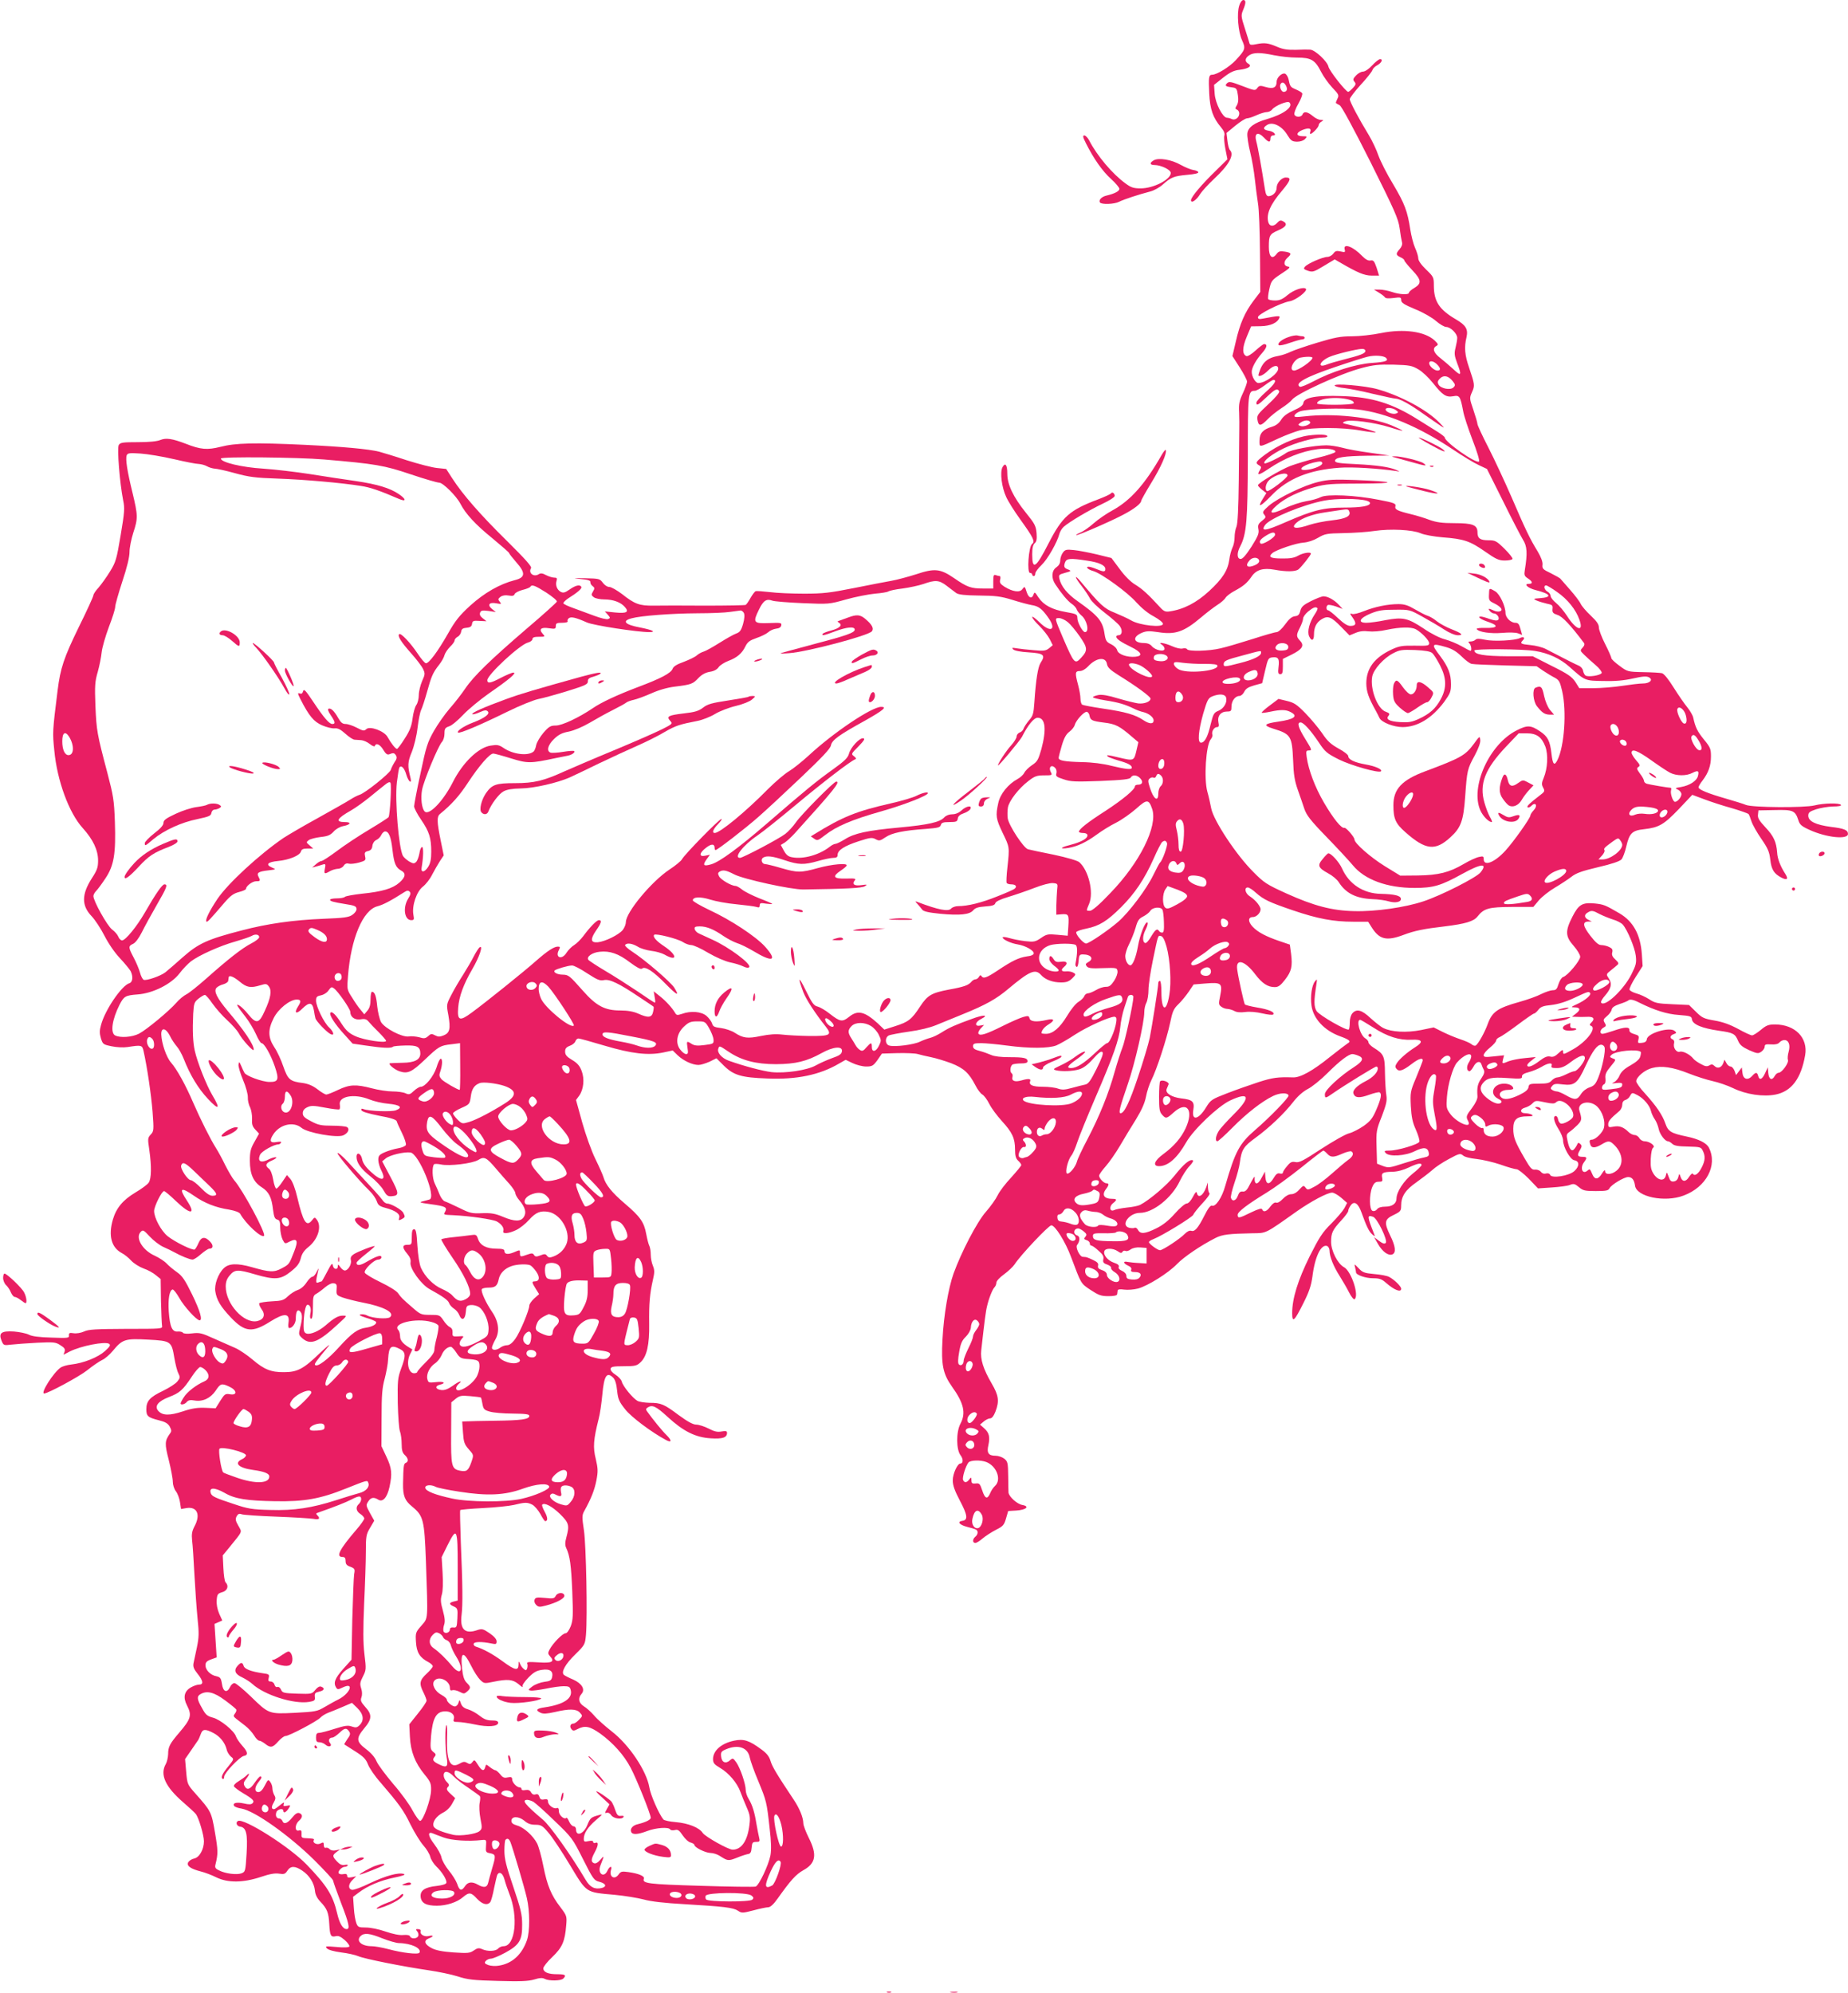 <?xml version="1.0" standalone="no"?>
<!DOCTYPE svg PUBLIC "-//W3C//DTD SVG 20010904//EN"
 "http://www.w3.org/TR/2001/REC-SVG-20010904/DTD/svg10.dtd">
<svg version="1.0" xmlns="http://www.w3.org/2000/svg"
 width="1187pt" height="1280pt" viewBox="0 0 1187 1280"
 preserveAspectRatio="xMidYMid meet">
<g transform="translate(0,1280) scale(0.1,-0.1)"
fill="#e91e63" stroke="none">
<path d="M7960 12764 c-17 -51 -7 -168 18 -223 24 -52 21 -61 -41 -128 -40
-43 -121 -93 -151 -93 -22 0 -24 -17 -19 -120 5 -103 24 -156 76 -218 19 -23
26 -40 21 -54 -3 -11 0 -49 7 -85 l13 -66 -74 -73 c-93 -90 -160 -170 -160
-190 0 -23 35 0 59 40 12 19 52 62 89 97 96 89 132 155 102 185 -6 6 -13 33
-16 60 l-6 50 57 47 c32 26 65 47 75 47 10 0 37 9 61 20 24 11 54 20 65 20 12
0 28 7 35 17 21 25 99 57 111 45 28 -28 -37 -76 -144 -107 -81 -23 -122 -53
-126 -92 -2 -17 6 -71 18 -120 12 -48 25 -126 30 -173 5 -47 14 -116 20 -155
7 -38 12 -182 13 -320 l2 -250 -42 -55 c-57 -75 -89 -149 -115 -263 l-22 -94
47 -73 c26 -41 47 -81 47 -91 0 -9 -12 -43 -27 -75 -23 -49 -27 -70 -24 -124
1 -36 2 -85 1 -110 0 -25 -2 -169 -3 -320 -2 -185 -7 -284 -15 -303 -7 -16
-12 -46 -12 -68 0 -22 -6 -52 -14 -67 -7 -15 -17 -49 -20 -77 -10 -70 -44
-122 -128 -200 -82 -76 -165 -119 -255 -132 -27 -4 -38 0 -63 28 -78 85 -114
117 -158 144 -29 17 -68 56 -100 100 l-53 71 -93 23 c-51 12 -118 25 -148 28
-50 5 -57 3 -72 -18 -9 -13 -16 -35 -16 -50 0 -17 -9 -32 -25 -43 -30 -20 -34
-68 -7 -108 40 -61 79 -107 104 -125 16 -10 31 -27 34 -38 4 -10 17 -27 30
-38 36 -28 53 -107 23 -107 -15 0 -49 62 -49 91 0 23 -5 26 -74 38 -90 16
-143 45 -176 94 -23 36 -25 37 -32 17 -10 -28 -31 -21 -43 16 -13 40 -13 40
-29 19 -16 -22 -61 -16 -113 16 -28 18 -33 26 -29 45 4 13 2 24 -3 24 -5 0
-16 3 -25 6 -13 5 -16 -2 -16 -40 l0 -46 -64 0 c-79 0 -103 8 -188 67 -89 61
-125 64 -245 24 -51 -16 -121 -35 -155 -41 -35 -6 -144 -27 -243 -47 -155 -31
-200 -36 -320 -36 -77 0 -176 4 -220 10 -44 5 -85 8 -91 6 -6 -2 -21 -22 -33
-43 -12 -22 -26 -42 -31 -45 -5 -3 -123 -5 -262 -5 -139 1 -288 1 -330 0 -91
-1 -121 10 -202 74 -33 25 -70 46 -82 46 -13 0 -31 12 -42 27 -19 26 -24 27
-113 29 -81 1 -85 0 -29 -5 47 -4 64 -10 62 -20 -1 -7 5 -19 14 -25 14 -11 15
-15 3 -35 -12 -20 -12 -24 5 -37 11 -8 42 -14 68 -14 56 0 105 -18 131 -48 30
-33 13 -43 -61 -36 l-67 7 19 -21 c17 -20 17 -22 2 -28 -9 -4 -49 6 -89 21
-40 15 -100 37 -133 49 -34 12 -63 25 -65 31 -2 5 12 19 31 32 61 38 90 64 84
74 -9 16 -37 10 -75 -17 -30 -21 -41 -24 -58 -15 -23 13 -35 43 -26 71 5 16 2
20 -15 20 -11 0 -35 7 -52 16 -24 13 -36 14 -49 5 -32 -19 -67 9 -48 40 6 10
-34 55 -154 174 -171 168 -285 299 -351 401 l-40 62 -58 6 c-32 3 -120 26
-196 50 -75 25 -155 49 -177 55 -69 17 -231 32 -480 44 -321 15 -443 12 -539
-13 -85 -21 -127 -18 -223 20 -87 33 -126 39 -163 24 -21 -9 -72 -14 -144 -14
-97 0 -113 -2 -123 -18 -12 -20 6 -243 28 -355 11 -51 9 -76 -16 -225 -26
-154 -31 -172 -68 -232 -22 -36 -55 -82 -73 -103 -19 -20 -34 -43 -34 -50 0
-8 -42 -100 -94 -205 -96 -197 -118 -263 -136 -407 -33 -264 -33 -269 -21
-387 18 -192 94 -399 182 -496 67 -74 99 -142 99 -209 0 -44 -6 -62 -40 -114
-66 -103 -67 -175 -2 -243 22 -23 59 -79 83 -126 26 -51 66 -109 100 -145 31
-33 61 -70 68 -82 17 -34 14 -71 -8 -78 -50 -15 -157 -173 -182 -268 -10 -35
-10 -54 -1 -85 12 -39 15 -41 69 -52 33 -7 76 -9 102 -5 90 14 94 13 103 -25
24 -107 49 -280 58 -390 9 -119 8 -126 -12 -147 -19 -21 -20 -26 -9 -98 15
-105 14 -186 -4 -211 -8 -12 -46 -40 -85 -63 -80 -48 -123 -99 -145 -174 -30
-103 -10 -179 57 -215 18 -9 45 -31 61 -49 17 -18 52 -40 79 -50 27 -9 63 -29
79 -43 l31 -25 2 -140 c2 -77 5 -149 7 -160 4 -20 -1 -20 -231 -20 -194 -1
-241 -3 -270 -17 -20 -9 -49 -14 -67 -11 -26 4 -31 2 -30 -14 2 -17 -6 -18
-113 -14 -78 2 -125 8 -145 19 -16 8 -59 17 -95 20 -81 5 -100 -9 -80 -59 13
-31 14 -31 64 -25 28 3 103 9 166 12 105 5 118 4 148 -16 26 -16 32 -25 27
-41 l-7 -20 41 21 c72 36 226 66 252 49 11 -8 5 -18 -27 -47 -45 -40 -136 -77
-217 -86 -27 -3 -57 -12 -68 -20 -46 -32 -131 -166 -105 -166 24 0 226 109
276 149 36 29 79 58 96 66 17 7 48 34 69 59 61 74 78 80 225 72 149 -8 152
-10 170 -118 7 -40 18 -85 26 -99 12 -24 11 -30 -6 -51 -10 -14 -52 -41 -93
-61 -84 -40 -107 -65 -107 -118 0 -45 10 -53 80 -71 41 -10 58 -20 70 -40 12
-23 13 -31 2 -45 -34 -48 -35 -65 -8 -170 14 -57 26 -119 26 -139 0 -20 8 -46
19 -61 11 -13 23 -45 27 -70 l7 -45 35 6 c69 11 92 -43 51 -118 -16 -31 -19
-50 -15 -90 4 -28 10 -127 15 -221 5 -93 14 -219 20 -280 10 -94 9 -121 -4
-185 -9 -41 -19 -88 -22 -103 -4 -22 2 -37 26 -67 37 -46 40 -70 9 -70 -13 0
-37 -9 -54 -19 -41 -25 -49 -64 -23 -114 33 -64 26 -87 -51 -177 -60 -70 -70
-90 -70 -137 -1 -21 -7 -49 -15 -63 -39 -68 -3 -146 111 -245 38 -33 75 -67
81 -75 19 -22 53 -137 53 -176 0 -52 -29 -104 -63 -111 -15 -3 -32 -14 -38
-24 -12 -23 15 -42 81 -59 25 -6 70 -23 100 -38 74 -36 172 -35 286 3 56 19
90 25 116 21 32 -5 40 -3 54 19 21 32 49 32 96 0 45 -30 76 -79 81 -128 2 -25
14 -49 34 -70 44 -46 54 -71 58 -143 4 -77 10 -87 41 -80 17 5 32 -2 59 -25
19 -17 32 -36 29 -41 -4 -6 -35 -8 -83 -3 -69 6 -75 5 -61 -9 9 -10 46 -20 92
-26 41 -5 91 -16 109 -24 38 -17 289 -67 454 -91 61 -9 144 -26 185 -39 64
-21 101 -25 259 -29 142 -4 194 -2 232 9 35 11 54 12 68 4 27 -14 104 -13 119
2 22 22 13 28 -39 28 -58 0 -89 13 -89 38 0 10 26 43 58 73 64 61 81 101 89
204 5 58 3 62 -37 115 -60 78 -85 139 -110 265 -12 61 -30 126 -40 145 -26 50
-85 103 -128 115 -27 8 -37 16 -37 30 0 31 46 31 83 1 21 -19 42 -26 70 -26
37 0 46 -5 84 -50 24 -27 86 -120 138 -207 111 -184 99 -176 288 -193 64 -6
149 -20 187 -30 46 -13 135 -23 260 -30 254 -15 315 -22 345 -42 24 -16 29
-16 99 2 41 11 84 20 95 20 14 0 35 19 61 56 84 118 117 155 165 182 80 44 90
99 35 208 -19 38 -35 80 -35 94 -1 38 -24 95 -63 153 -108 162 -138 212 -148
248 -9 29 -25 49 -60 74 -77 57 -112 68 -174 55 -81 -17 -134 -63 -135 -117 0
-26 7 -35 44 -57 57 -33 111 -97 132 -155 9 -25 28 -71 41 -101 20 -45 23 -64
17 -110 -12 -103 -51 -160 -108 -160 -28 0 -175 83 -192 107 -22 35 -93 63
-174 70 -39 3 -74 11 -79 17 -29 36 -83 159 -90 206 -18 106 -129 273 -242
360 -42 33 -94 79 -113 102 -19 22 -49 49 -66 59 -33 21 -39 52 -15 79 26 29
3 67 -52 92 -27 11 -53 25 -60 30 -21 17 7 69 73 133 61 60 62 63 68 126 10
121 1 571 -13 669 -13 86 -13 98 2 125 45 81 66 136 78 197 11 58 10 76 -4
137 -19 75 -15 125 18 256 9 33 19 104 24 158 11 122 29 149 70 108 12 -12 21
-40 25 -83 6 -56 13 -71 52 -120 39 -50 169 -147 262 -197 37 -20 39 -3 3 32
-28 27 -88 101 -126 154 -7 10 -6 16 5 23 30 19 53 9 128 -60 101 -93 179
-132 277 -138 77 -5 105 5 105 35 0 12 -8 14 -35 9 -26 -5 -46 -1 -84 19 -28
14 -63 25 -79 25 -20 0 -55 19 -111 60 -96 72 -115 80 -189 80 -31 1 -67 6
-78 13 -30 17 -93 94 -100 123 -3 13 -22 33 -41 45 -21 13 -33 28 -31 38 3 13
18 16 85 16 72 0 84 3 107 25 41 38 58 113 56 248 -2 127 4 195 24 282 11 48
11 62 0 90 -8 18 -14 50 -14 71 0 22 -4 47 -9 57 -5 9 -14 44 -20 76 -14 77
-38 111 -139 197 -82 70 -122 120 -136 169 -4 14 -27 66 -51 115 -25 50 -62
154 -85 235 l-40 145 20 27 c29 40 36 109 16 160 -12 32 -27 50 -61 70 -35 21
-45 33 -45 54 0 19 7 28 30 37 17 6 33 19 36 29 3 10 12 18 20 18 8 0 83 -21
167 -46 175 -52 281 -64 377 -44 l61 13 32 -31 c37 -35 94 -62 134 -62 14 0
46 10 71 21 l44 22 47 -47 c63 -62 112 -77 280 -83 188 -8 336 23 459 95 l44
25 44 -21 c25 -12 64 -22 87 -22 39 0 46 4 73 41 l29 42 100 3 c55 1 114 -1
130 -6 17 -5 55 -14 85 -20 31 -6 89 -24 130 -39 81 -32 114 -62 156 -143 13
-26 33 -52 44 -58 11 -6 31 -33 45 -61 14 -28 51 -77 81 -110 66 -72 84 -110
84 -182 0 -41 5 -58 20 -72 11 -10 20 -22 20 -28 0 -5 -29 -40 -64 -79 -36
-38 -75 -89 -87 -114 -12 -25 -46 -73 -76 -107 -58 -66 -158 -259 -208 -397
-34 -96 -63 -269 -71 -423 -9 -164 3 -221 61 -303 76 -106 91 -170 54 -239
-28 -53 -27 -166 1 -202 18 -23 18 -53 -1 -53 -19 0 -49 -66 -49 -108 0 -32
12 -66 45 -129 50 -94 54 -126 17 -131 -36 -5 -20 -26 31 -39 25 -6 51 -14 57
-18 15 -9 12 -31 -5 -45 -19 -16 -19 -40 0 -40 8 0 29 13 47 29 18 15 56 40
85 55 46 23 53 31 65 73 l14 48 51 3 c65 4 90 27 39 36 -33 6 -84 52 -88 79 0
7 -2 54 -2 105 -1 86 -3 95 -25 113 -13 10 -38 19 -56 19 -46 0 -58 18 -46 69
11 52 5 79 -28 108 l-26 23 24 20 c13 11 31 20 41 20 11 0 23 15 34 43 26 68
21 104 -24 181 -54 93 -74 155 -67 214 20 179 29 251 37 282 12 52 35 109 48
122 7 7 12 20 12 30 0 10 22 34 49 53 27 20 58 49 68 64 36 57 218 250 236
251 24 0 90 -104 127 -204 66 -175 61 -168 125 -211 52 -34 68 -40 115 -40 36
0 55 4 56 13 1 6 2 17 3 23 1 8 15 10 42 6 23 -3 62 0 89 7 63 17 194 99 250
157 43 45 153 120 248 168 43 22 85 27 238 30 90 1 78 -5 284 141 93 65 196
120 227 120 11 0 37 -15 58 -33 l38 -33 -17 -33 c-10 -18 -47 -62 -84 -99 -58
-57 -78 -89 -140 -212 -75 -152 -112 -270 -112 -364 0 -65 14 -53 73 66 36 71
49 111 57 168 16 130 56 211 95 197 8 -4 15 -17 15 -30 0 -37 25 -100 64 -161
19 -31 47 -78 61 -106 14 -28 30 -48 35 -45 33 20 -20 181 -67 206 -40 21 -83
105 -83 162 0 58 9 77 66 139 24 26 44 53 44 60 0 8 7 24 16 36 22 31 48 14
69 -45 32 -89 48 -122 68 -140 20 -17 20 -17 13 2 -45 115 -45 122 -7 110 27
-8 97 -153 82 -168 -8 -8 -20 -4 -43 13 l-32 24 26 -45 c28 -49 66 -76 91 -66
26 10 21 53 -14 123 -40 83 -36 103 24 131 43 21 47 26 47 59 0 60 27 101 99
151 36 26 82 61 101 78 19 18 67 50 107 71 66 36 73 37 90 23 10 -10 47 -19
87 -23 37 -4 107 -20 154 -36 47 -17 94 -30 104 -30 10 0 45 -28 78 -61 l59
-62 88 6 c49 3 101 10 116 16 25 10 33 8 59 -14 26 -22 39 -25 108 -25 68 0
81 3 89 19 13 23 93 71 119 71 25 0 39 -18 44 -54 8 -73 191 -111 312 -65 146
54 220 194 163 307 -15 31 -66 56 -142 72 -101 21 -120 32 -138 84 -19 55 -57
111 -131 193 -31 33 -56 69 -56 78 0 27 54 73 101 85 61 17 134 6 237 -35 48
-19 117 -41 154 -49 36 -8 95 -28 130 -45 84 -41 194 -57 274 -41 102 21 163
103 189 253 19 111 -64 196 -192 197 -44 0 -57 -5 -93 -35 -23 -19 -48 -35
-56 -35 -8 0 -48 18 -89 41 -52 28 -98 45 -151 54 -69 12 -81 17 -121 57 l-44
43 -108 5 c-95 4 -112 8 -148 32 -22 14 -58 31 -81 37 -22 6 -42 17 -45 24 -3
7 15 44 40 83 l44 69 -5 77 c-9 125 -55 210 -144 262 -91 53 -101 57 -157 63
-81 8 -105 -6 -145 -85 -47 -92 -46 -126 8 -187 23 -26 42 -58 42 -70 0 -25
-80 -121 -109 -130 -10 -3 -23 -23 -30 -45 -10 -33 -16 -40 -37 -40 -13 0 -46
-11 -73 -24 -26 -14 -90 -37 -141 -51 -143 -40 -176 -64 -205 -145 -18 -50
-60 -126 -76 -135 -6 -4 -18 0 -27 8 -9 8 -42 22 -72 32 -30 10 -81 31 -113
47 l-58 29 -82 -17 c-92 -18 -189 -13 -241 13 -17 8 -54 38 -83 64 -56 53 -89
61 -116 31 -10 -11 -17 -35 -17 -59 0 -22 -3 -42 -6 -45 -11 -12 -189 90 -207
118 -18 29 -18 65 -1 174 5 33 4 34 -10 16 -20 -25 -30 -96 -22 -154 11 -84
82 -161 184 -198 61 -22 72 -33 49 -45 -9 -6 -61 -45 -115 -88 -110 -89 -190
-133 -236 -131 -99 3 -130 -1 -221 -30 -55 -18 -146 -50 -203 -72 -98 -38
-105 -42 -134 -89 -49 -81 -95 -91 -83 -18 9 53 -4 66 -77 74 -63 8 -105 34
-94 61 3 8 9 21 12 29 6 15 -41 33 -54 20 -4 -4 -7 -49 -7 -100 0 -77 3 -96
19 -114 25 -28 29 -27 75 14 85 77 131 16 77 -101 -29 -62 -74 -115 -143 -166
-59 -43 -71 -78 -28 -78 58 0 116 51 175 154 46 81 203 230 280 267 127 60
136 22 23 -90 -42 -42 -85 -89 -95 -106 -20 -33 -24 -65 -8 -65 5 0 49 39 97
88 91 92 190 169 261 203 44 21 93 22 99 3 4 -12 -120 -140 -214 -221 -102
-88 -129 -138 -193 -360 -21 -76 -62 -136 -85 -127 -9 4 -25 -16 -49 -64 -41
-81 -62 -105 -85 -97 -11 3 -26 -5 -41 -20 -28 -30 -141 -105 -159 -105 -15 0
-71 41 -71 52 0 5 12 13 28 19 55 21 251 141 257 157 3 9 30 43 59 74 30 32
50 60 45 64 -5 3 -9 20 -10 37 l-1 32 -10 -30 c-19 -54 -52 -75 -60 -37 -3 12
-10 5 -26 -26 -14 -26 -29 -42 -40 -42 -10 0 -44 -29 -75 -64 -39 -44 -76 -74
-119 -95 -72 -36 -103 -39 -118 -11 -6 11 -16 18 -21 14 -6 -3 -21 -3 -35 0
-59 15 -2 96 68 96 84 0 205 96 256 204 17 35 45 79 63 97 19 20 27 35 20 37
-20 7 -58 -25 -116 -98 -50 -63 -162 -158 -222 -189 -12 -6 -50 -14 -85 -17
-35 -4 -71 -11 -81 -16 -28 -14 -35 21 -9 43 28 22 28 29 -2 29 -55 0 -71 25
-41 64 19 25 19 36 2 36 -17 0 -47 32 -47 49 0 7 19 34 43 61 23 26 64 85 91
131 27 46 73 123 103 170 37 61 56 104 64 145 6 32 21 79 34 105 34 66 100
269 121 369 15 73 22 90 53 120 20 19 50 56 67 81 l31 46 72 6 c108 9 115 3
98 -82 -10 -48 -10 -54 8 -67 10 -8 28 -14 39 -14 12 -1 31 -6 44 -13 15 -9
40 -11 71 -7 29 4 72 0 110 -9 34 -8 65 -11 69 -7 14 15 -29 33 -103 45 -41 7
-77 16 -79 20 -6 10 -42 171 -49 224 -11 74 49 58 116 -31 44 -58 80 -82 125
-82 23 0 37 10 65 46 43 55 50 87 40 168 l-8 59 -65 22 c-88 30 -140 57 -174
93 -31 33 -30 62 2 62 26 0 55 34 48 57 -9 25 -36 55 -68 76 -30 19 -38 57
-13 57 8 0 32 -15 52 -34 51 -45 86 -61 238 -113 159 -54 260 -73 387 -73 l96
0 22 -35 c50 -80 96 -91 207 -49 69 26 127 38 263 54 131 16 186 32 210 63 42
53 72 61 222 62 l137 0 36 43 c20 23 67 60 103 81 37 22 84 53 105 69 30 24
66 37 171 62 87 20 140 38 151 50 9 10 23 47 31 83 20 85 37 103 113 111 97
11 128 29 224 129 l87 92 78 -29 c42 -16 122 -42 177 -57 54 -16 102 -33 106
-37 4 -4 12 -25 19 -47 7 -22 36 -73 63 -112 42 -61 52 -83 58 -134 7 -64 24
-91 72 -116 37 -19 46 -9 24 25 -31 48 -50 96 -52 137 -5 67 -22 105 -75 161
-40 43 -51 60 -48 82 l3 27 105 2 c117 3 131 -3 151 -64 9 -30 21 -40 74 -64
108 -49 245 -63 245 -25 0 25 -25 35 -109 45 -98 13 -146 36 -146 72 0 20 8
27 50 41 28 9 76 17 108 18 36 0 56 4 52 10 -9 14 -110 12 -170 -3 -65 -16
-397 -14 -440 3 -16 7 -75 25 -130 41 -115 33 -175 58 -175 72 0 6 11 25 26
44 38 50 54 96 54 155 0 48 -4 58 -45 108 -42 52 -55 77 -69 141 -3 15 -21 45
-38 66 -18 22 -57 78 -87 126 -33 53 -62 89 -75 93 -12 3 -66 6 -121 7 -100 2
-102 3 -153 41 -29 21 -52 43 -52 49 0 7 -18 48 -40 91 -22 43 -40 91 -40 106
0 20 -14 40 -52 76 -29 27 -58 61 -65 76 -6 14 -37 55 -68 90 -31 35 -59 67
-63 72 -4 4 -32 20 -62 35 -49 23 -55 29 -52 54 2 18 -9 48 -31 85 -51 83 -79
142 -168 349 -45 103 -112 247 -150 321 -38 74 -69 141 -69 149 0 8 -12 49
-26 90 -25 74 -26 76 -9 114 19 42 18 50 -19 159 -27 78 -32 129 -16 195 11
50 -4 76 -67 113 -108 63 -142 115 -143 215 0 56 -1 59 -50 106 -32 31 -50 57
-50 72 0 13 -10 44 -21 68 -11 25 -24 77 -30 115 -18 119 -36 167 -110 292
-40 65 -82 149 -95 185 -12 36 -40 95 -61 130 -66 108 -123 216 -123 232 0 8
31 49 69 91 39 42 73 85 76 95 3 10 16 24 30 31 28 15 41 40 20 40 -8 0 -31
-18 -51 -40 -21 -23 -46 -40 -59 -40 -12 0 -32 -11 -45 -25 -19 -20 -21 -27
-10 -40 11 -13 9 -20 -10 -40 -13 -14 -26 -25 -30 -25 -15 0 -122 136 -127
162 -7 33 -85 107 -117 109 -12 1 -53 1 -92 -1 -55 -1 -83 3 -122 20 -57 24
-79 27 -134 16 -28 -6 -39 -5 -42 5 -2 8 -15 51 -30 97 -25 77 -25 84 -11 118
19 45 19 64 1 64 -8 0 -20 -16 -26 -36z m225 -319 c39 -8 104 -15 146 -15 91
0 116 -15 155 -92 14 -28 46 -73 71 -100 43 -45 45 -50 33 -73 -7 -14 -11 -26
-9 -27 2 -2 13 -8 24 -14 12 -6 89 -148 198 -365 156 -313 178 -362 187 -424
5 -38 12 -79 15 -90 4 -13 -1 -29 -14 -44 -27 -31 -26 -39 4 -53 14 -6 25 -15
25 -20 0 -5 23 -33 50 -62 60 -63 63 -86 15 -115 -19 -11 -35 -25 -35 -31 0
-15 -61 -12 -110 5 -23 8 -59 15 -79 15 l-36 0 31 -19 c18 -11 35 -24 39 -30
4 -8 24 -9 56 -5 45 6 49 5 49 -14 0 -16 18 -28 90 -58 52 -21 109 -54 134
-76 24 -21 54 -38 65 -38 28 0 71 -43 71 -70 0 -12 -5 -40 -11 -64 -9 -36 -7
-51 10 -97 31 -80 27 -88 -21 -43 -24 22 -62 55 -85 73 -45 34 -55 64 -27 79
14 8 12 13 -12 36 -62 57 -197 76 -342 47 -57 -12 -142 -21 -190 -21 -72 0
-108 -7 -221 -41 -74 -22 -151 -49 -170 -58 -20 -10 -54 -22 -76 -26 -75 -13
-107 -41 -129 -112 -6 -18 -3 -20 13 -16 10 3 32 18 47 34 32 33 64 38 64 11
0 -32 -84 -92 -127 -92 -19 0 -43 41 -43 72 0 27 28 77 67 121 31 35 36 57 12
57 -5 0 -30 -19 -54 -41 -25 -23 -51 -39 -59 -36 -28 11 -27 55 2 124 l28 67
62 1 c62 1 109 22 120 55 5 13 -6 13 -105 -6 -26 -5 -33 -3 -33 9 0 19 146 92
203 102 40 6 118 67 105 80 -15 15 -79 -7 -118 -40 -32 -27 -51 -35 -80 -35
-22 0 -41 4 -44 9 -3 5 0 34 7 64 12 53 15 58 77 99 54 35 61 43 43 46 -29 4
-30 33 -3 57 28 25 25 32 -17 39 -31 5 -41 2 -54 -16 -28 -37 -49 -17 -49 46
0 74 5 83 61 107 52 23 61 42 30 58 -14 8 -23 6 -36 -9 -25 -28 -52 -25 -59 5
-13 52 14 113 91 203 53 64 59 82 22 82 -27 0 -59 -35 -59 -66 0 -28 -24 -53
-52 -54 -12 0 -18 12 -23 43 -19 124 -46 276 -55 306 -16 56 9 69 50 26 28
-30 40 -32 40 -5 0 12 7 20 16 20 28 0 8 25 -25 30 -39 6 -42 20 -10 39 36 20
94 -9 128 -66 23 -37 30 -42 62 -43 22 0 42 7 52 18 15 16 14 17 -15 17 -44 0
-46 22 -3 40 40 16 60 12 51 -11 -3 -8 -2 -14 1 -14 12 0 53 43 53 56 0 7 8
18 18 23 15 9 15 10 -5 11 -12 0 -35 11 -51 25 -34 28 -57 32 -66 10 -7 -19
-45 -20 -52 0 -3 8 8 39 26 70 17 30 28 60 24 66 -3 6 -22 17 -41 25 -35 15
-37 18 -47 67 -4 15 -13 30 -22 34 -20 7 -54 -25 -54 -52 0 -37 -22 -48 -69
-34 -37 11 -43 10 -55 -6 -13 -18 -17 -18 -97 13 -73 28 -85 30 -98 17 -16
-16 -9 -21 39 -27 21 -3 26 -10 31 -48 5 -30 2 -52 -7 -67 -11 -18 -11 -22 1
-27 8 -3 15 -14 15 -24 0 -27 -26 -46 -47 -37 -10 5 -25 9 -33 9 -27 2 -74 93
-78 154 l-4 57 58 46 c46 36 70 47 107 51 57 7 81 24 55 39 -24 14 -22 35 4
53 28 20 73 20 163 1z m75 -195 c12 -23 6 -40 -15 -40 -16 0 -29 35 -20 50 10
16 23 12 35 -10z m510 -1704 c0 -16 -31 -28 -142 -56 -40 -10 -87 -24 -105
-31 -65 -26 -48 21 17 49 39 17 172 50 208 51 13 1 22 -5 22 -13z m133 -45
c18 -18 -2 -26 -91 -32 -103 -7 -262 -57 -377 -119 -42 -22 -81 -38 -86 -34
-36 22 38 63 231 128 91 31 183 60 205 65 45 11 103 7 118 -8z m-473 1 c0 -20
-91 -82 -118 -82 -38 0 -1 75 41 83 40 8 77 7 77 -1z m800 -42 c24 -24 26 -40
3 -40 -20 0 -53 28 -53 47 0 19 27 16 50 -7z m-120 -32 c25 -14 67 -54 94 -88
62 -78 84 -93 130 -85 41 8 46 0 64 -95 5 -31 33 -114 60 -185 29 -74 47 -134
42 -139 -17 -17 -220 125 -220 154 0 4 -21 21 -47 37 -27 17 -84 53 -128 80
-164 103 -294 143 -485 149 -163 6 -243 -9 -248 -43 -2 -16 -19 -30 -63 -49
-40 -18 -66 -37 -80 -60 -14 -23 -33 -37 -59 -45 -58 -17 -80 -42 -80 -89 0
-45 -9 -47 124 15 44 20 105 43 135 51 77 20 274 20 390 -1 51 -9 95 -14 97
-12 5 4 -86 31 -166 48 -50 11 -53 13 -31 22 32 15 188 -6 287 -37 43 -14 80
-24 82 -22 1 2 -30 17 -70 34 -128 53 -377 79 -556 58 -63 -7 -71 -6 -66 7 3
9 20 20 37 26 54 16 270 22 369 11 181 -22 393 -111 612 -258 61 -41 135 -86
164 -99 l53 -25 103 -206 c56 -114 114 -225 128 -248 27 -42 30 -87 12 -196
-5 -31 -3 -38 20 -53 32 -21 33 -35 5 -35 -35 0 -4 -28 45 -40 98 -25 109 -46
26 -52 -42 -3 -44 -4 -20 -15 14 -6 43 -15 65 -20 36 -7 40 -11 37 -35 -2 -22
3 -28 33 -38 31 -10 83 -65 168 -178 7 -8 4 -19 -8 -32 -17 -18 -16 -20 12
-47 16 -15 48 -45 72 -65 24 -20 41 -43 39 -50 -6 -16 -89 -29 -105 -16 -6 5
-13 19 -15 31 -2 12 -14 26 -28 32 -22 9 -75 36 -212 107 -21 11 -65 22 -98
25 -62 6 -69 10 -48 31 16 16 4 26 -19 14 -31 -16 -170 -23 -224 -11 -37 8
-54 8 -62 0 -6 -6 -20 -11 -31 -11 -16 0 -17 -3 -8 -12 12 -12 17 -48 7 -48
-3 0 -29 13 -58 30 -28 16 -77 36 -107 44 -32 8 -89 37 -137 70 -101 67 -132
74 -244 53 -47 -10 -103 -17 -123 -17 -58 0 -44 30 29 60 49 20 78 24 155 24
94 1 96 0 175 -44 44 -24 107 -61 139 -82 35 -23 71 -38 90 -38 40 0 25 13
-44 40 -30 12 -71 34 -90 49 -19 16 -46 32 -60 36 -14 4 -50 23 -81 41 -44 26
-68 34 -106 34 -70 0 -151 -17 -222 -45 -34 -14 -68 -22 -77 -18 -15 6 -14 1
5 -25 26 -37 21 -52 -16 -52 -18 0 -43 16 -79 50 -29 28 -58 50 -63 50 -13 0
-15 27 -2 34 5 3 28 -1 52 -9 l43 -16 -25 27 c-29 31 -70 54 -98 54 -11 0 -47
-14 -81 -31 -48 -24 -61 -36 -68 -62 -6 -25 -14 -33 -36 -35 -19 -3 -37 -18
-62 -53 -20 -28 -44 -49 -54 -49 -10 0 -80 -20 -157 -45 -76 -24 -167 -51
-203 -59 -74 -18 -206 -21 -215 -6 -3 6 -16 8 -28 5 -13 -4 -42 3 -67 14 -48
22 -101 30 -67 10 9 -5 17 -17 17 -26 0 -22 -59 -10 -82 17 -10 13 -29 20 -50
20 -69 0 -77 39 -13 66 29 12 48 12 103 4 110 -18 166 1 276 94 34 29 81 65
104 80 23 14 48 36 54 47 7 11 33 31 58 44 56 30 81 51 109 92 30 44 75 57
147 44 75 -14 135 -13 154 2 19 15 80 92 80 101 0 13 -51 5 -82 -13 -24 -14
-52 -19 -105 -18 -73 0 -90 10 -60 35 25 21 153 64 199 67 29 2 65 14 94 31
44 26 57 28 163 30 64 1 154 7 200 14 102 15 242 8 296 -15 22 -10 84 -21 140
-26 137 -10 177 -24 273 -91 70 -49 89 -58 127 -58 24 0 46 4 50 10 3 5 -20
34 -51 65 -52 51 -60 55 -103 55 -54 0 -71 12 -71 51 0 47 -30 59 -147 59 -81
0 -116 5 -161 21 -31 12 -84 28 -117 36 -91 22 -108 31 -102 52 4 17 -8 22
-107 41 -152 30 -332 38 -373 17 -17 -9 -59 -21 -93 -26 -35 -6 -97 -26 -138
-46 -90 -43 -112 -34 -50 20 54 47 139 88 243 117 71 19 105 22 294 22 243 1
227 13 -30 23 -138 5 -179 3 -240 -12 -92 -21 -259 -102 -319 -153 -40 -36
-43 -41 -30 -57 13 -16 11 -20 -14 -40 -24 -19 -28 -28 -23 -54 5 -26 -2 -44
-44 -111 -35 -54 -57 -80 -70 -80 -24 0 -26 38 -3 81 41 79 48 167 49 575 0
411 1 424 45 424 9 0 38 16 63 35 25 19 51 35 56 35 25 0 7 -29 -49 -78 -33
-29 -60 -60 -60 -68 0 -22 10 -17 66 36 55 52 68 58 80 38 5 -8 -20 -38 -68
-83 -70 -65 -76 -73 -71 -102 7 -42 21 -41 64 3 18 20 59 52 89 72 30 19 61
44 68 54 27 38 313 169 447 204 74 20 110 24 205 22 104 -3 119 -6 160 -30z
m221 -76 c17 -22 18 -27 5 -40 -19 -20 -82 -8 -96 18 -8 15 -6 24 9 39 24 24
54 18 82 -17z m-653 -123 c13 -5 20 -13 17 -19 -8 -13 -235 -13 -235 -1 0 35
145 47 218 20z m288 -63 c18 -14 18 -15 1 -22 -21 -8 -67 10 -67 26 0 15 43
12 66 -4z m-551 -76 c9 -14 -40 -34 -62 -26 -17 7 -17 8 1 22 23 16 52 18 61
4z m-7298 -239 c72 -17 144 -31 160 -31 15 -1 39 -7 53 -15 14 -8 36 -14 49
-15 13 0 72 -13 130 -29 91 -25 130 -30 276 -35 170 -6 408 -27 533 -47 59 -9
119 -29 246 -84 47 -20 46 -1 -3 32 -56 38 -138 63 -274 83 -73 10 -206 31
-296 45 -90 14 -225 30 -300 35 -136 8 -274 41 -272 65 1 13 497 8 661 -6 331
-28 388 -38 557 -95 89 -30 172 -54 184 -54 24 0 110 -85 136 -135 34 -66 98
-135 203 -220 60 -50 110 -93 110 -97 0 -4 21 -30 46 -59 61 -69 59 -98 -9
-115 -97 -25 -195 -81 -286 -163 -72 -66 -97 -98 -145 -183 -64 -112 -120
-188 -140 -188 -7 0 -31 28 -54 63 -46 69 -108 134 -118 124 -12 -12 12 -50
76 -122 34 -38 69 -84 77 -101 14 -29 14 -35 -6 -79 -11 -26 -21 -66 -21 -89
0 -23 -7 -52 -16 -64 -9 -13 -20 -52 -24 -86 -6 -48 -17 -78 -50 -129 -23 -37
-46 -67 -50 -67 -10 0 -38 36 -61 77 -21 38 -114 72 -136 50 -14 -13 -21 -12
-61 9 -25 13 -57 24 -72 24 -20 0 -31 9 -48 39 -25 44 -46 65 -62 59 -7 -2 -1
-19 14 -41 30 -44 32 -57 10 -57 -19 0 -54 40 -125 147 -46 69 -57 80 -62 64
-4 -15 -10 -19 -22 -15 -14 6 -14 0 5 -37 55 -108 86 -145 140 -168 28 -12 64
-21 80 -19 20 2 38 -7 69 -35 22 -20 49 -38 59 -38 9 -1 29 -2 43 -3 14 -1 39
-12 55 -25 16 -13 30 -18 32 -12 7 22 33 10 54 -25 15 -25 25 -33 37 -29 28
11 33 10 44 -6 8 -13 6 -24 -9 -45 -10 -16 -21 -38 -24 -49 -7 -22 -164 -149
-201 -160 -13 -4 -40 -18 -60 -31 -20 -13 -114 -66 -209 -119 -95 -52 -193
-110 -219 -127 -154 -105 -356 -291 -424 -391 -52 -78 -81 -137 -71 -146 5 -6
21 11 117 123 38 44 58 58 93 67 24 6 44 15 44 20 0 18 41 49 65 49 28 0 29 3
15 30 -13 24 1 33 65 40 49 6 50 6 22 18 -44 19 -27 36 39 42 71 7 140 35 147
61 4 14 14 19 42 19 l37 0 -23 20 c-23 19 -23 21 -6 34 9 7 44 16 76 20 47 5
63 12 84 35 14 16 40 31 61 35 48 9 56 26 12 26 -65 0 -53 23 39 75 28 16 81
54 118 84 38 31 82 67 99 80 20 17 32 21 36 13 8 -12 -3 -205 -12 -220 -3 -5
-59 -41 -124 -80 -66 -39 -159 -101 -207 -137 -48 -36 -93 -65 -100 -65 -7 0
-23 -9 -36 -21 l-24 -21 23 6 c12 3 32 9 44 13 19 6 21 3 15 -25 -7 -36 -3
-38 33 -17 14 8 36 14 50 15 14 0 31 9 37 19 8 13 19 18 33 14 11 -3 41 0 66
7 42 12 45 15 39 40 -5 23 -2 29 19 34 18 4 26 14 28 34 2 16 12 31 25 37 12
5 26 19 32 32 6 13 17 23 25 23 24 0 38 -37 47 -119 10 -86 21 -113 55 -132
33 -17 30 -42 -11 -78 -43 -38 -111 -58 -240 -71 -54 -6 -104 -15 -109 -20 -6
-6 -29 -10 -53 -10 -24 0 -43 -4 -43 -9 0 -9 20 -15 95 -27 64 -10 75 -14 75
-34 0 -10 -12 -26 -27 -36 -23 -16 -55 -20 -183 -25 -197 -8 -360 -31 -528
-75 -220 -57 -277 -83 -378 -172 -47 -42 -98 -86 -112 -97 -31 -24 -121 -55
-139 -48 -7 3 -18 24 -24 47 -6 22 -24 65 -40 95 -35 66 -36 75 -4 89 15 7 37
36 56 74 17 35 60 113 95 174 66 114 74 134 50 134 -14 0 -56 -60 -126 -182
-52 -90 -124 -178 -146 -178 -8 0 -19 11 -24 24 -5 13 -23 34 -40 46 -30 22
-120 182 -120 215 0 8 8 23 18 33 9 9 36 45 59 80 55 82 68 158 61 364 -5 139
-10 168 -48 313 -67 253 -70 272 -77 430 -5 132 -3 158 15 220 11 39 22 95 25
125 3 30 24 103 46 162 23 59 41 117 41 130 0 14 21 87 46 164 30 90 46 156
46 189 0 27 11 82 24 123 31 93 30 112 -5 258 -34 139 -46 216 -37 240 6 14
18 16 89 11 45 -3 141 -19 214 -36z m7661 -267 c12 -3 22 -10 22 -15 0 -19
-55 -29 -163 -29 -136 0 -201 -16 -382 -95 -127 -56 -159 -60 -129 -17 30 43
244 131 381 157 75 14 220 14 271 -1z m-111 -70 c11 -29 -22 -46 -111 -56 -47
-5 -111 -18 -142 -28 -89 -31 -128 -25 -86 13 31 28 104 55 182 66 41 6 86 13
100 15 47 7 51 6 57 -10z m-477 -148 c0 -19 -82 -68 -93 -57 -13 13 -1 29 37
52 37 23 56 24 56 5z m-102 -167 c2 -9 -8 -20 -23 -27 -52 -24 -72 -8 -38 30
20 22 56 20 61 -3z m-1105 0 c77 -11 117 -30 117 -54 0 -19 -12 -19 -57 0 -19
8 -42 15 -50 15 -24 0 -4 -19 30 -28 52 -15 222 -138 277 -202 32 -35 74 -70
111 -89 34 -19 59 -39 59 -48 0 -26 -150 -10 -204 22 -22 13 -71 35 -107 50
-67 26 -92 50 -216 198 -46 55 -41 30 6 -29 21 -27 44 -62 52 -78 8 -17 50
-57 93 -90 44 -34 88 -72 98 -86 20 -28 16 -60 -8 -60 -8 0 -14 -4 -14 -9 0
-14 28 -34 94 -66 68 -33 80 -58 29 -63 -53 -5 -110 15 -117 41 -3 13 -20 30
-39 39 -30 14 -35 23 -42 65 -12 84 -39 117 -175 213 -65 46 -104 94 -115 142
-6 25 -4 28 37 39 37 10 40 12 22 20 -29 10 -33 19 -23 47 10 26 33 28 142 11z
m-903 -161 c24 -18 52 -39 62 -47 14 -10 54 -15 146 -16 107 -1 140 -5 212
-27 47 -15 103 -30 125 -34 45 -7 66 -22 106 -78 60 -82 18 -105 -56 -31 -25
24 -45 39 -45 32 0 -7 21 -33 46 -57 25 -25 55 -63 66 -84 l20 -40 -23 -19
c-21 -17 -34 -19 -99 -13 -41 3 -91 9 -110 12 -29 5 -33 4 -22 -7 8 -8 46 -16
100 -19 97 -6 109 -17 76 -67 -17 -27 -30 -105 -40 -253 -5 -74 -9 -88 -34
-116 -15 -18 -31 -42 -35 -53 -3 -11 -15 -23 -26 -26 -10 -4 -19 -15 -19 -25
0 -10 -16 -36 -35 -57 -30 -32 -85 -116 -85 -129 0 -11 139 156 154 183 39 77
77 123 101 123 50 0 58 -74 24 -201 -20 -70 -26 -81 -61 -104 -21 -14 -43 -36
-49 -49 -6 -12 -25 -30 -44 -40 -60 -33 -111 -96 -123 -154 -18 -82 -15 -101
28 -191 45 -93 45 -90 31 -220 -6 -51 -8 -98 -5 -102 3 -5 16 -9 29 -9 29 0
40 -14 22 -28 -6 -6 -57 -28 -113 -50 -99 -40 -188 -62 -250 -62 -17 0 -37 -7
-44 -15 -18 -22 -83 -9 -215 41 -19 7 -19 6 -2 -12 10 -10 23 -27 30 -36 9
-12 38 -19 117 -27 126 -12 188 -5 211 22 12 15 31 22 77 25 45 3 61 8 65 21
2 10 32 25 83 40 43 13 119 39 168 58 51 20 101 33 120 31 30 -3 31 -4 26 -43
-2 -22 -4 -67 -5 -100 l0 -60 36 3 c43 3 46 -3 41 -80 l-4 -58 -66 6 c-61 6
-70 4 -106 -21 -36 -24 -44 -26 -100 -20 -34 4 -80 13 -103 20 -24 7 -43 9
-43 4 0 -13 53 -38 98 -45 48 -8 102 -38 102 -57 0 -9 -16 -17 -45 -20 -52 -8
-94 -28 -188 -91 -71 -47 -91 -54 -103 -35 -5 8 -10 6 -16 -5 -5 -9 -15 -16
-22 -16 -8 0 -20 -7 -27 -16 -18 -22 -49 -33 -144 -50 -114 -22 -137 -36 -186
-110 -53 -81 -74 -98 -160 -125 l-69 -22 -43 41 c-83 75 -127 86 -182 42 -45
-36 -58 -34 -127 20 -26 21 -61 41 -76 45 -24 5 -36 21 -76 103 -47 96 -54 91
-16 -11 19 -48 75 -134 144 -221 42 -54 29 -61 -107 -60 -62 1 -139 5 -172 9
-42 5 -83 2 -138 -9 -85 -18 -114 -14 -168 21 -20 13 -59 26 -88 30 -43 5 -52
10 -57 29 -4 13 -20 35 -36 49 -33 28 -100 34 -158 13 -30 -10 -35 -9 -44 7
-21 34 -57 74 -97 106 l-40 32 6 -37 c4 -20 5 -36 1 -36 -3 0 -54 33 -113 74
-60 40 -152 99 -205 130 -54 32 -102 64 -108 70 -16 20 22 48 72 53 65 7 121
-12 194 -68 46 -34 70 -47 78 -40 20 17 72 -17 151 -98 75 -76 92 -83 56 -25
-22 36 -190 180 -269 231 -29 19 -50 38 -47 43 10 16 46 11 81 -10 18 -12 57
-23 86 -27 29 -3 68 -14 86 -24 86 -49 83 -3 -3 54 -50 33 -74 61 -63 73 11
10 150 -25 183 -46 17 -11 41 -20 55 -20 14 0 63 -22 109 -50 50 -29 108 -54
140 -61 31 -6 69 -18 85 -26 18 -9 32 -11 38 -5 18 18 -128 128 -237 177 -33
15 -71 33 -85 39 -14 6 -26 19 -28 29 -3 13 4 17 33 17 44 0 90 -19 152 -62
27 -18 65 -38 86 -45 21 -6 68 -29 105 -51 126 -76 158 -64 76 28 -60 66 -221
172 -357 235 -59 28 -107 56 -107 62 0 23 48 25 112 5 35 -11 110 -25 168 -30
58 -6 115 -13 128 -17 17 -6 22 -3 22 10 0 15 6 17 40 11 22 -3 40 -4 40 -2 0
3 -37 19 -82 36 -45 18 -95 43 -111 56 -16 13 -35 24 -43 24 -26 0 -93 39
-105 61 -9 17 -8 23 2 30 23 14 43 10 95 -17 60 -31 366 -98 444 -97 280 4
377 9 395 21 18 11 15 12 -21 7 -46 -7 -64 6 -44 30 10 12 2 14 -56 12 -81 -2
-91 13 -34 51 19 13 37 27 38 33 7 17 -93 9 -183 -16 -112 -31 -132 -31 -239
0 -47 14 -93 25 -101 25 -21 0 -31 30 -14 41 23 15 62 10 139 -16 89 -30 124
-31 215 -5 38 11 82 20 97 20 21 0 28 5 28 19 0 30 43 58 136 88 73 24 86 25
108 13 23 -12 29 -11 63 12 42 29 117 44 260 54 78 6 92 10 96 25 4 15 15 19
55 19 45 0 51 3 54 23 2 15 14 25 37 33 18 6 38 18 43 27 15 27 -25 21 -56 -8
-17 -16 -39 -25 -60 -25 -20 0 -40 -8 -51 -20 -28 -31 -104 -48 -289 -65 -206
-19 -289 -37 -350 -76 -26 -16 -53 -29 -60 -29 -7 0 -24 -8 -37 -19 -67 -52
-169 -81 -241 -67 -25 4 -38 15 -53 42 l-20 37 25 15 c14 9 43 36 65 60 254
281 295 332 266 332 -15 0 -225 -212 -259 -262 -18 -26 -49 -60 -68 -74 -41
-32 -273 -154 -291 -154 -43 0 20 81 111 143 33 22 144 111 246 196 171 143
353 283 383 294 8 3 6 9 -8 20 -19 14 -18 16 29 63 36 37 44 50 31 52 -23 5
-82 -59 -92 -99 -7 -26 -28 -47 -102 -100 -104 -74 -182 -138 -420 -344 -190
-164 -308 -250 -362 -266 -50 -15 -58 -7 -31 31 l22 30 -30 -6 c-42 -9 -40 17
5 51 34 27 55 26 55 -1 0 -8 3 -14 6 -14 11 0 189 137 274 212 47 41 170 155
273 253 137 130 190 186 194 207 7 35 48 65 218 159 119 67 145 89 105 89 -61
0 -308 -166 -466 -313 -44 -40 -100 -85 -127 -101 -26 -15 -87 -67 -135 -115
-145 -147 -308 -281 -341 -281 -20 0 -11 24 21 57 18 18 27 33 22 33 -14 0
-237 -228 -253 -258 -6 -12 -43 -42 -81 -67 -116 -77 -280 -275 -280 -338 0
-13 -9 -36 -20 -50 -25 -31 -112 -74 -160 -79 -47 -4 -50 19 -11 76 34 48 38
66 18 66 -15 0 -58 -45 -101 -103 -16 -21 -42 -47 -58 -57 -17 -10 -38 -32
-49 -49 -30 -49 -76 -32 -49 18 9 18 8 21 -7 21 -25 0 -67 -28 -138 -90 -75
-67 -329 -271 -414 -333 -79 -59 -95 -53 -88 32 6 72 34 149 91 247 46 79 71
155 47 140 -6 -4 -23 -30 -37 -57 -14 -28 -45 -81 -69 -119 -24 -37 -58 -95
-76 -130 -32 -62 -32 -62 -19 -131 15 -87 9 -113 -30 -129 -25 -10 -36 -10
-55 0 -22 12 -28 11 -45 -5 -17 -15 -26 -17 -58 -7 -20 5 -50 8 -67 5 -43 -6
-154 52 -178 93 -9 18 -20 63 -24 100 -6 66 -16 94 -34 94 -5 0 -9 -22 -9 -49
0 -34 -6 -56 -20 -72 l-20 -24 -22 27 c-13 14 -38 50 -56 80 -34 52 -34 54
-27 138 19 243 96 425 189 449 35 9 84 34 173 91 17 11 25 12 34 3 9 -9 6 -20
-10 -46 -35 -57 -23 -137 20 -137 19 0 20 4 14 36 -10 57 21 149 62 180 18 14
45 48 59 77 15 28 37 67 50 87 l24 36 -20 98 c-24 118 -25 151 -4 168 75 61
125 117 181 203 70 106 138 185 161 185 8 0 60 -14 114 -31 107 -33 125 -33
288 2 30 6 64 13 75 15 27 5 51 21 43 30 -4 3 -36 1 -71 -5 -36 -6 -72 -8 -81
-5 -27 10 -18 48 22 87 29 28 51 40 95 48 34 7 89 30 135 57 42 25 109 62 149
82 40 20 78 41 85 47 7 6 29 14 48 18 19 4 69 22 112 41 49 22 104 38 154 44
105 13 114 17 150 55 21 22 44 35 73 40 27 4 47 15 57 30 8 12 36 30 62 40 56
21 88 48 110 94 14 28 28 38 71 53 30 10 64 27 75 37 12 11 34 21 51 23 19 2
31 9 33 21 4 17 -3 18 -79 15 -100 -4 -105 4 -64 87 28 58 48 71 86 57 13 -5
101 -12 194 -16 170 -7 170 -7 280 24 61 17 144 33 185 37 41 3 80 10 86 14 6
5 47 14 91 19 44 6 104 19 134 29 76 27 100 26 149 -11z m-2571 -44 c39 -26
70 -51 68 -58 -2 -6 -88 -84 -193 -173 -235 -202 -342 -306 -396 -386 -23 -34
-67 -91 -99 -127 -31 -36 -77 -101 -102 -145 -41 -72 -50 -100 -86 -272 -23
-105 -41 -201 -41 -212 0 -11 20 -50 45 -86 52 -76 65 -117 65 -205 0 -48 -5
-74 -20 -98 -22 -35 -47 -39 -42 -6 12 69 13 134 3 134 -6 0 -14 -18 -17 -41
-4 -22 -13 -47 -21 -55 -13 -12 -18 -12 -45 3 -16 10 -34 26 -40 36 -27 51
-52 354 -39 471 6 48 13 91 16 96 12 19 33 -3 45 -46 13 -44 37 -64 27 -21
-20 77 -19 103 8 167 15 38 31 103 37 155 6 50 16 101 23 115 7 14 24 66 38
116 28 101 37 123 78 175 15 19 31 47 34 61 4 14 20 38 36 54 16 15 29 33 29
41 0 7 9 17 19 23 11 5 21 20 23 32 2 18 11 24 35 26 24 2 33 9 35 25 3 19 8
22 48 19 l45 -2 -24 19 c-16 12 -22 24 -17 36 5 14 14 16 54 11 l47 -7 -24 19
c-33 27 -19 46 27 37 33 -6 35 -5 22 10 -12 15 -12 19 5 32 13 9 31 12 53 8
24 -4 34 -2 38 10 4 8 26 20 50 26 25 6 47 15 50 20 10 17 30 9 103 -37z
m6492 4 c67 -46 122 -114 144 -179 30 -83 -22 -66 -81 27 -19 29 -50 66 -69
81 -19 15 -35 36 -35 45 0 10 -9 22 -20 28 -21 11 -28 40 -9 40 6 0 38 -19 70
-42z m-1539 -104 c4 -3 -5 -22 -18 -41 -33 -49 -49 -110 -35 -140 15 -34 31
-28 31 12 0 47 16 78 51 99 39 23 61 14 124 -51 l53 -54 39 16 c26 11 52 14
83 10 26 -3 75 0 118 10 86 18 155 19 185 4 36 -19 87 -72 87 -90 0 -16 -10
-18 -92 -16 -81 1 -100 -2 -148 -24 -112 -52 -164 -122 -164 -219 1 -52 13
-89 61 -175 9 -16 19 -37 23 -45 12 -29 91 -60 150 -60 96 1 188 57 267 163
38 53 43 65 43 113 0 66 -18 111 -70 181 -60 78 -56 84 38 57 41 -12 68 -29
100 -60 24 -24 53 -46 65 -48 12 -3 111 -7 219 -10 l198 -5 42 -29 c24 -16 57
-36 75 -45 27 -15 33 -25 47 -86 30 -131 14 -356 -31 -444 -20 -39 -30 -27
-38 45 -9 79 -24 108 -72 140 -60 41 -83 42 -151 7 -176 -88 -301 -365 -233
-515 17 -37 53 -74 73 -74 4 0 -1 15 -12 33 -10 17 -26 59 -35 91 -35 120 3
217 138 360 l82 86 51 0 c64 0 96 -23 120 -85 19 -52 15 -140 -11 -202 -13
-31 -14 -42 -3 -62 12 -22 10 -26 -22 -50 -64 -49 -85 -69 -78 -76 4 -4 15 0
24 9 27 28 43 2 16 -27 -12 -13 -22 -28 -22 -34 0 -17 -108 -169 -160 -226
-69 -76 -140 -104 -140 -55 0 18 -4 20 -30 14 -17 -3 -61 -23 -98 -45 -94 -55
-162 -72 -295 -74 l-113 -1 -101 62 c-90 56 -193 146 -193 170 0 16 -55 79
-65 75 -18 -6 -70 58 -131 162 -57 98 -99 208 -111 293 -5 38 -4 42 16 42 19
0 17 6 -24 72 -46 74 -56 108 -31 108 19 0 65 -51 118 -130 39 -59 51 -69 128
-108 79 -39 256 -89 270 -76 11 12 -35 33 -98 44 -73 13 -112 32 -112 54 0 8
-28 30 -62 48 -50 28 -72 48 -106 99 -24 35 -73 93 -108 129 -55 56 -72 67
-118 78 l-54 13 -56 -42 c-31 -23 -54 -44 -52 -47 3 -2 28 1 56 7 66 14 99 14
129 -2 52 -26 26 -47 -79 -62 -91 -13 -99 -24 -32 -45 114 -35 121 -47 128
-206 3 -90 10 -130 30 -187 14 -40 33 -94 42 -122 14 -41 39 -74 142 -180 69
-71 145 -153 169 -182 76 -93 220 -146 397 -146 122 0 170 15 306 90 123 68
166 71 118 10 -26 -33 -252 -148 -367 -186 -116 -39 -309 -67 -445 -63 -142 3
-259 34 -434 113 -128 58 -145 69 -214 139 -108 107 -254 328 -270 407 -6 32
-17 81 -25 108 -23 84 -9 301 22 337 8 9 13 23 10 30 -6 19 11 48 30 48 12 0
14 7 9 32 -8 39 15 68 56 68 25 0 28 4 28 32 0 36 24 68 51 68 10 0 24 12 31
27 10 20 26 30 64 41 l51 14 19 81 c18 78 21 82 48 85 37 4 45 -9 38 -64 -4
-36 -2 -44 12 -44 13 0 16 10 16 49 l0 49 55 27 c69 34 85 58 56 89 -26 28
-26 37 -1 86 11 22 20 47 20 57 0 10 14 30 32 45 33 27 49 33 60 22z m-3684
-31 c6 -12 4 -37 -5 -70 -12 -42 -21 -54 -44 -62 -15 -5 -63 -32 -106 -59 -43
-27 -89 -53 -103 -57 -14 -4 -34 -15 -45 -25 -11 -10 -49 -28 -83 -41 -45 -16
-66 -29 -72 -45 -11 -28 -76 -62 -220 -116 -137 -52 -238 -99 -293 -137 -87
-59 -196 -111 -237 -111 -33 0 -44 -6 -79 -46 -22 -26 -43 -61 -47 -80 -3 -18
-11 -37 -18 -42 -36 -29 -131 -17 -190 23 -31 21 -42 23 -85 16 -79 -12 -180
-110 -243 -236 -61 -120 -152 -215 -180 -187 -19 19 -27 85 -17 139 11 59 102
278 127 307 10 10 17 34 17 54 0 32 4 38 30 47 17 5 57 39 90 74 33 35 107 96
165 137 133 92 181 133 158 134 -10 0 -47 -16 -84 -35 -62 -33 -84 -37 -84
-14 0 35 208 228 261 242 16 4 29 14 29 22 0 11 12 15 42 15 40 0 41 1 24 19
-27 30 -11 44 40 36 40 -6 44 -4 44 14 0 18 6 21 41 21 22 0 38 4 35 9 -3 5 0
14 7 20 15 12 45 5 117 -27 43 -19 324 -62 401 -62 48 1 19 14 -61 30 -97 18
-118 42 -52 59 59 16 252 31 422 32 85 0 180 4 210 9 30 4 60 8 67 9 7 0 16
-7 21 -16z m2081 -59 c17 -14 51 -55 76 -91 51 -73 53 -91 10 -137 -41 -45
-45 -40 -116 124 -56 132 -56 130 -26 130 14 0 39 -12 56 -26z m1416 -159 c0
-15 -8 -21 -34 -23 -41 -4 -60 11 -41 33 20 24 75 16 75 -10z m925 -40 c10 -9
32 -44 50 -79 42 -83 43 -145 4 -217 -33 -61 -71 -94 -142 -127 -44 -20 -65
-23 -118 -20 -70 4 -95 18 -75 41 9 12 6 17 -19 26 -52 18 -101 146 -86 226 9
46 74 119 136 150 40 21 56 23 139 20 67 -3 99 -9 111 -20z m660 14 c84 -13
162 -49 221 -102 101 -90 98 -89 217 -91 75 -2 131 3 190 16 62 14 87 16 103
8 30 -16 6 -40 -40 -40 -20 0 -79 -7 -131 -15 -52 -8 -136 -15 -185 -15 l-91
0 -25 40 c-22 33 -47 51 -150 102 l-124 63 -160 0 c-154 1 -215 11 -215 37 0
12 313 10 390 -3z m-1760 -12 c0 -20 -49 -44 -137 -66 -97 -25 -103 -25 -103
-7 0 21 14 28 125 57 122 33 115 32 115 16z m-611 -16 c26 -16 5 -40 -33 -38
-41 3 -51 10 -43 32 7 16 53 20 76 6z m-379 -55 c4 -23 20 -38 75 -73 112 -69
205 -137 205 -150 0 -20 -40 -35 -79 -31 -20 3 -78 17 -129 32 -65 20 -103 26
-127 22 -19 -4 -35 -10 -35 -14 0 -4 35 -13 78 -20 85 -13 128 -26 182 -52 19
-10 49 -21 65 -24 35 -9 65 -33 65 -53 0 -25 -27 -24 -65 1 -51 35 -116 54
-261 75 -67 10 -126 21 -133 25 -6 4 -11 22 -11 39 0 18 -7 57 -15 87 -21 78
-20 90 11 90 15 0 36 12 52 29 52 57 114 65 122 17z m628 0 c60 0 82 -3 82
-13 0 -35 -205 -52 -253 -20 -15 9 -27 24 -27 33 0 13 9 14 58 7 31 -4 94 -8
140 -7z m-421 -7 c29 -11 83 -57 83 -71 0 -30 -136 34 -148 70 -5 15 27 16 65
1z m761 -53 c5 -23 -25 -45 -60 -46 -41 0 -38 37 5 55 38 17 51 15 55 -9z
m-114 -35 c10 -15 -19 -30 -63 -33 -27 -2 -45 2 -48 9 -8 21 98 45 111 24z
m-371 -103 c14 -22 1 -48 -23 -48 -15 0 -20 7 -20 28 0 44 22 54 43 20z m282
-17 c10 -31 -13 -71 -48 -86 -30 -12 -34 -20 -51 -88 -18 -79 -38 -117 -62
-117 -23 0 -17 73 14 185 26 88 32 101 58 112 44 18 82 16 89 -6z m2953 -114
c10 -36 5 -60 -12 -54 -17 5 -49 75 -42 93 9 24 44 -1 54 -39z m-3830 -3 c6
-30 15 -35 93 -45 75 -9 100 -22 182 -93 l39 -33 -13 -56 c-15 -65 -17 -65
-114 -42 -71 17 -83 18 -69 6 5 -5 36 -16 69 -26 61 -17 85 -30 85 -46 0 -14
-39 -10 -130 12 -54 14 -124 23 -191 24 -112 3 -149 10 -149 27 0 6 9 42 20
79 15 51 29 75 50 90 16 12 31 32 34 44 8 30 62 88 78 83 7 -3 15 -13 16 -24z
m3394 -78 c14 -31 4 -58 -17 -49 -19 7 -38 50 -29 64 10 17 34 9 46 -15z
m-9948 -58 c34 -55 32 -118 -4 -118 -24 0 -40 35 -40 89 0 56 19 68 44 29z
m10465 -22 c26 -41 27 -69 4 -64 -20 3 -58 72 -48 88 11 17 23 11 44 -24z
m-461 -19 c2 -10 -3 -17 -11 -17 -18 0 -39 24 -30 34 12 12 38 2 41 -17z m158
-110 c49 -35 103 -71 121 -80 40 -21 105 -22 144 -1 36 18 44 14 35 -21 -8
-31 -53 -60 -109 -70 -39 -6 -40 -8 -19 -17 12 -6 22 -19 22 -29 0 -19 -25
-49 -41 -49 -13 0 -31 51 -26 72 3 10 2 18 -1 18 -15 0 -138 21 -154 26 -10 3
-18 11 -18 18 0 7 -11 28 -26 47 -21 29 -23 35 -10 43 12 8 10 15 -15 43 -16
19 -29 40 -29 48 0 29 39 14 126 -48z m-3128 -28 c-4 -33 -38 -39 -38 -7 0 28
20 52 33 39 5 -5 7 -19 5 -32z m-698 -24 c6 -8 9 -23 5 -34 -5 -16 2 -22 46
-36 46 -16 76 -17 238 -11 144 6 188 11 194 22 11 20 41 17 61 -5 21 -23 14
-41 -15 -41 -10 0 -19 -4 -19 -10 0 -21 -79 -86 -189 -158 -114 -73 -171 -118
-171 -134 0 -4 11 -8 24 -8 31 0 40 -14 22 -33 -17 -16 -54 -32 -113 -47 -55
-14 -56 -25 -1 -16 58 9 116 37 183 86 31 23 87 58 124 76 37 19 95 60 129 90
69 62 81 62 103 -3 36 -111 -80 -344 -270 -540 -71 -75 -116 -113 -130 -113
-25 0 -25 -2 -5 46 30 72 -3 212 -63 266 -11 10 -78 30 -163 48 -80 16 -155
32 -166 35 -28 6 -123 151 -131 198 -3 20 -2 52 1 71 8 43 70 123 132 170 40
31 54 36 101 36 51 0 53 1 43 20 -18 34 6 54 30 25z m678 -47 c17 -17 15 -53
-3 -68 -8 -7 -15 -28 -15 -46 0 -60 -32 -36 -55 40 -12 38 -12 46 0 56 8 7 19
9 25 5 5 -3 13 1 16 9 7 19 16 20 32 4z m3146 -204 c29 -4 46 -12 46 -20 0
-18 -42 -28 -86 -21 -20 3 -46 1 -60 -5 -36 -17 -53 3 -25 31 22 22 48 25 125
15z m106 -27 c0 -17 -20 -37 -37 -37 -16 0 -17 22 -1 38 16 16 38 15 38 -1z
m-3109 -78 c11 -43 -2 -179 -17 -179 -10 0 -14 14 -14 46 0 25 -5 65 -11 90
-9 34 -9 47 1 59 17 21 32 14 41 -16z m2819 -135 c0 -37 -77 -94 -126 -94
l-27 0 22 24 c13 14 20 29 17 35 -7 11 0 18 54 57 32 23 36 23 47 7 7 -9 13
-22 13 -29z m-2924 11 c6 -14 -30 -114 -45 -125 -4 -3 -23 -40 -44 -82 -43
-89 -154 -236 -223 -297 -63 -55 -189 -141 -208 -141 -17 0 -68 58 -63 73 2 6
31 16 66 23 83 17 132 48 221 136 89 89 151 181 210 313 24 55 49 103 55 107
16 12 25 9 31 -7z m60 -130 c5 -13 8 -13 21 0 28 29 46 -13 21 -48 -10 -13
-22 -15 -50 -11 -41 7 -53 25 -38 55 13 23 38 25 46 4z m2504 -49 c0 -29 -117
-92 -136 -73 -13 12 20 50 59 68 50 22 77 24 77 5z m-2324 -47 c19 -15 18 -45
-2 -53 -9 -3 -36 3 -60 13 -43 19 -57 44 -31 55 18 8 77 -1 93 -15z m-111
-115 c0 -11 -22 -30 -63 -52 -51 -28 -65 -32 -77 -22 -20 16 -19 89 0 117 l15
22 63 -23 c44 -17 62 -29 62 -42z m2203 4 c21 -21 13 -36 -20 -41 -91 -16
-148 -19 -148 -8 0 12 9 16 90 44 56 19 63 20 78 5z m-2362 -90 c5 -7 9 -43
10 -80 2 -52 -1 -68 -11 -68 -8 0 -17 5 -20 10 -12 19 -24 10 -51 -35 -14 -25
-31 -44 -38 -42 -19 6 -18 47 3 87 11 22 16 42 11 45 -14 8 -48 -79 -61 -154
-12 -68 -33 -121 -48 -121 -16 0 -32 28 -33 57 -1 15 10 51 24 78 14 28 33 75
42 106 13 47 22 59 48 72 18 9 39 25 46 36 14 24 66 29 78 9z m2809 -29 c22
-11 61 -27 86 -35 25 -7 53 -22 62 -32 29 -32 78 -148 84 -201 5 -45 2 -59
-28 -119 -51 -101 -174 -215 -195 -181 -3 5 8 25 25 44 40 46 47 76 25 110
-18 27 -18 28 12 52 16 13 35 28 42 35 11 9 9 15 -12 35 -19 17 -25 30 -20 47
4 17 -1 25 -21 34 -14 7 -37 12 -50 12 -17 0 -36 16 -70 60 -49 63 -52 90 -13
91 l23 0 -22 11 c-27 13 -30 33 -5 47 24 15 33 14 77 -10z m-2397 -38 c20 -12
10 -46 -13 -46 -14 0 -21 8 -23 28 -3 28 10 35 36 18z m-5841 -63 c41 -17 63
-38 63 -60 0 -27 -31 -22 -78 12 -41 30 -48 40 -35 53 9 10 18 9 50 -5z m-372
-47 c0 -8 -24 -27 -52 -41 -58 -30 -145 -98 -288 -225 -52 -46 -109 -92 -127
-101 -18 -9 -47 -33 -65 -54 -47 -54 -192 -174 -240 -199 -45 -23 -121 -28
-154 -11 -31 17 -19 102 29 197 28 54 37 60 116 66 99 7 217 67 269 135 21 28
54 62 73 77 51 39 186 100 286 128 48 14 95 30 105 36 23 14 48 9 48 -8z
m5828 -61 c23 -85 32 -229 18 -309 -19 -117 -51 -106 -51 17 0 41 -4 72 -10
72 -5 0 -10 -6 -10 -12 0 -25 -40 -278 -55 -354 -9 -42 -43 -155 -75 -250 -55
-165 -89 -234 -112 -234 -15 0 -6 36 46 187 45 129 106 395 106 463 0 19 6 47
14 61 7 14 13 51 13 82 0 31 13 116 28 189 35 168 32 160 52 156 12 -2 23 -23
36 -68z m396 4 c-6 -8 -17 -14 -23 -14 -6 0 -45 -23 -85 -50 -72 -49 -116 -68
-127 -57 -10 10 6 27 49 54 23 14 53 36 67 49 34 31 101 55 118 41 9 -7 9 -13
1 -23z m-980 7 c13 -8 12 -55 -1 -121 -2 -8 2 -17 7 -20 6 -3 11 13 13 38 3
37 6 42 27 42 54 0 74 -29 34 -50 -17 -10 -18 -14 -8 -27 10 -12 32 -14 103
-11 89 3 91 2 94 -20 2 -13 -8 -41 -22 -62 -20 -30 -32 -39 -53 -38 -15 0 -44
-9 -63 -21 -19 -11 -43 -21 -52 -21 -9 0 -19 -8 -23 -17 -3 -10 -20 -27 -38
-38 -18 -11 -50 -51 -73 -90 -46 -76 -91 -115 -135 -115 -16 0 -29 2 -29 4 0
18 17 39 46 57 43 26 36 40 -13 28 -65 -15 -104 -11 -110 10 -4 17 -9 18 -41
9 -21 -6 -80 -32 -132 -58 -106 -53 -146 -65 -155 -49 -4 6 3 21 14 33 l22 23
-25 -4 c-38 -8 -34 23 7 43 52 27 14 28 -60 0 -105 -38 -144 -55 -193 -86 -25
-16 -58 -32 -75 -36 -16 -4 -46 -15 -65 -24 -39 -20 -167 -36 -199 -25 -26 8
-28 50 -3 64 9 5 68 16 130 25 68 9 137 26 175 42 34 14 110 45 169 69 148 60
217 98 296 165 135 113 172 129 208 89 27 -31 76 -49 129 -49 36 0 51 6 72 26
25 25 25 27 7 37 -10 6 -31 10 -46 8 -31 -3 -36 10 -13 29 28 23 18 39 -19 33
-28 -4 -37 -1 -48 16 -16 26 -28 27 -28 1 0 -11 14 -29 30 -42 17 -12 30 -25
30 -30 0 -14 -51 -9 -81 9 -71 42 -55 128 28 153 38 11 145 12 162 1z m991
-71 c0 -12 -9 -22 -24 -26 -35 -8 -49 2 -36 27 15 26 60 26 60 -1z m-4129
-111 c65 -42 83 -50 108 -44 36 8 97 -21 226 -108 50 -33 92 -61 93 -63 2 -1
1 -16 -3 -33 -8 -38 -32 -40 -96 -11 -30 13 -66 20 -115 20 -99 0 -154 29
-241 128 -85 96 -91 101 -128 102 -35 0 -63 15 -52 27 10 9 83 31 111 32 11 1
55 -22 97 -50z m4007 15 c3 -24 -20 -38 -49 -29 -24 8 -24 31 -1 44 25 15 47
9 50 -15z m-5586 -26 c8 -21 -2 -38 -23 -38 -19 0 -27 29 -12 43 11 11 31 8
35 -5z m-652 -43 c45 -38 70 -42 133 -23 35 11 41 10 54 -8 20 -26 12 -74 -26
-156 -37 -83 -54 -87 -107 -22 -20 25 -46 50 -57 56 -24 13 -19 3 39 -72 24
-30 54 -81 68 -112 14 -32 30 -58 36 -58 17 0 59 -73 85 -149 29 -85 23 -101
-34 -100 -46 0 -152 39 -161 59 -5 8 -14 29 -21 45 -12 27 -13 28 -17 8 -2
-12 11 -56 29 -99 18 -42 32 -93 31 -112 -1 -18 5 -47 14 -63 8 -17 14 -50 13
-74 -2 -35 2 -50 21 -70 l24 -26 -29 -52 c-25 -44 -30 -63 -30 -122 0 -87 23
-137 77 -171 45 -29 63 -64 72 -145 6 -45 11 -58 27 -62 15 -4 19 -14 19 -52
0 -25 7 -59 15 -76 15 -29 16 -29 46 -13 48 24 56 6 29 -63 -33 -85 -32 -83
-80 -109 -50 -27 -76 -26 -191 7 -95 27 -150 25 -182 -7 -36 -35 -61 -105 -54
-148 9 -57 34 -98 100 -168 90 -95 138 -99 253 -26 91 57 127 55 117 -8 -3
-21 -1 -34 5 -34 20 0 42 31 42 60 0 45 10 63 26 49 17 -14 18 -45 2 -106 -11
-44 -10 -47 16 -70 52 -44 102 -24 230 95 56 51 57 52 29 52 -30 0 -56 -14
-112 -63 -43 -37 -97 -60 -122 -52 -15 5 -19 16 -19 49 0 73 12 136 25 136 18
0 26 -25 18 -60 -3 -19 -1 -30 6 -30 7 0 11 26 11 75 0 67 2 75 23 86 12 7 37
25 55 41 20 17 43 28 55 26 19 -3 22 -9 19 -40 -2 -34 -1 -37 40 -52 24 -8 81
-23 128 -32 135 -26 209 -65 175 -94 -17 -14 -113 -7 -147 11 -10 6 -29 9 -41
7 -15 -3 -5 -9 35 -22 32 -9 60 -21 63 -26 8 -13 -21 -31 -62 -37 -56 -8 -91
-33 -175 -125 -72 -80 -139 -130 -154 -115 -7 6 6 24 83 117 21 25 -3 6 -54
-42 -103 -100 -143 -121 -228 -121 -84 -1 -128 17 -202 80 -35 30 -86 64 -111
75 -26 11 -87 38 -136 60 -79 36 -94 40 -142 34 -32 -4 -55 -2 -59 4 -4 6 -18
9 -33 8 -36 -4 -51 30 -58 129 -5 81 4 134 24 141 6 2 26 -23 44 -55 30 -54
111 -143 130 -143 21 0 3 61 -48 166 -46 94 -63 119 -97 143 -23 16 -53 41
-67 56 -14 15 -48 37 -76 50 -79 35 -127 116 -90 153 14 15 19 12 58 -30 24
-26 63 -56 88 -67 25 -11 56 -26 70 -34 41 -23 99 -47 117 -47 8 0 33 16 54
35 22 19 46 35 53 35 26 0 29 21 5 46 -32 34 -57 31 -74 -10 -8 -19 -19 -37
-24 -41 -14 -8 -129 49 -175 86 -42 35 -86 117 -86 161 0 30 49 128 64 128 5
0 40 -29 77 -65 95 -90 130 -87 69 5 -53 80 -39 89 46 30 67 -47 140 -76 226
-89 38 -7 65 -17 71 -27 36 -65 137 -158 153 -141 14 14 -136 294 -192 357
-12 14 -37 57 -57 96 -19 40 -46 89 -60 111 -36 57 -99 183 -146 291 -50 116
-104 213 -142 257 -30 33 -61 124 -63 180 -2 48 29 44 55 -7 11 -24 32 -54 44
-68 13 -14 33 -50 45 -80 41 -105 93 -191 156 -258 71 -76 82 -66 28 24 -38
64 -96 210 -113 286 -12 53 -15 129 -10 237 4 67 7 75 34 97 17 13 35 24 41
24 6 0 28 -25 49 -56 21 -30 64 -79 95 -107 32 -29 64 -66 73 -82 20 -40 96
-124 97 -107 1 32 -62 125 -168 250 -68 82 -90 125 -72 147 7 8 27 19 44 23
17 5 32 15 32 23 1 8 2 17 3 22 2 16 31 5 71 -28z m8797 -1 c6 -18 -88 -67
-101 -54 -8 8 -2 20 22 41 33 30 72 36 79 13z m-6897 -39 c-17 -20 -54 -16
-58 8 -5 24 38 40 57 22 12 -12 12 -17 1 -30z m82 8 c41 -45 171 -243 164
-250 -21 -21 -181 110 -210 171 -9 19 -16 47 -16 63 0 52 23 57 62 16z m6643
17 c9 -14 -40 -42 -76 -44 -37 -1 -47 15 -24 38 18 17 90 22 100 6z m-8020
-28 c25 -17 105 -132 105 -151 0 -33 29 -54 67 -48 26 5 38 1 51 -15 9 -11 38
-42 65 -68 26 -26 47 -51 47 -55 0 -17 -142 5 -195 29 -43 19 -61 36 -89 78
-37 59 -63 85 -73 74 -12 -11 28 -74 87 -138 l55 -61 90 -13 c100 -15 158 -18
169 -7 3 4 39 7 79 8 77 2 96 -8 97 -51 0 -40 -36 -59 -114 -60 -39 -1 -75 -2
-80 -3 -18 -2 27 -41 61 -52 52 -17 78 -5 162 75 90 86 99 91 171 99 l55 7 1
-150 c1 -83 -1 -150 -3 -150 -13 0 -101 51 -117 68 -15 18 -17 26 -7 53 13 39
14 79 2 79 -6 0 -18 -25 -27 -56 -19 -58 -73 -124 -101 -124 -9 0 -29 -12 -45
-27 -24 -23 -31 -25 -53 -15 -14 7 -52 12 -84 12 -31 0 -91 9 -132 20 -103 27
-143 25 -217 -10 -35 -17 -69 -30 -76 -30 -7 0 -33 15 -57 34 -30 23 -59 35
-93 40 -83 10 -97 22 -126 106 -14 42 -40 98 -58 124 -41 63 -42 112 -4 187
29 59 104 119 148 119 28 0 30 -11 8 -45 -28 -44 -10 -52 29 -12 44 43 64 40
73 -11 3 -21 8 -44 10 -52 5 -19 70 -87 96 -101 28 -15 23 13 -8 42 -33 30
-84 135 -84 172 0 23 5 29 31 34 16 3 38 16 47 29 19 26 22 27 37 16z m8069
-31 c8 -12 -33 -47 -84 -70 -39 -18 -42 -21 -18 -21 38 0 43 -15 12 -39 l-27
-21 29 -1 c16 -1 45 -1 65 0 44 3 56 -11 32 -35 -13 -12 -14 -19 -5 -22 41
-13 -25 -101 -113 -151 -64 -36 -65 -36 -65 -14 0 13 -6 11 -29 -11 -22 -21
-36 -27 -54 -22 -18 4 -36 -3 -70 -29 -44 -34 -77 -45 -77 -26 0 5 12 19 28
30 l27 22 -70 -7 c-38 -3 -85 -13 -104 -20 -44 -18 -44 -18 -37 12 l7 26 -66
-7 c-55 -6 -65 -5 -65 8 0 9 18 31 40 48 22 18 40 38 40 46 0 7 10 17 23 22
12 5 65 41 117 80 52 39 98 71 103 71 5 0 18 11 28 24 15 20 32 26 83 31 43 5
93 20 148 46 90 42 94 43 102 30z m-3007 -27 c11 -29 -11 -47 -81 -66 -37 -10
-85 -27 -106 -38 -46 -24 -60 -25 -60 -6 0 25 72 75 145 100 85 30 94 30 102
10z m73 3 c0 -37 -54 -288 -71 -327 -10 -25 -32 -93 -49 -153 -40 -144 -98
-286 -174 -432 -35 -66 -66 -132 -69 -147 -9 -34 -50 -83 -64 -75 -13 8 7 89
28 114 9 10 27 50 39 88 13 39 66 169 118 290 114 264 151 370 158 450 3 33
14 87 25 120 11 33 22 66 24 73 6 16 35 16 35 -1z m3248 -36 c100 -50 180 -75
257 -80 74 -6 80 -8 83 -29 5 -32 64 -56 172 -72 94 -13 105 -19 125 -67 11
-25 27 -38 70 -58 52 -23 59 -23 78 -10 12 8 22 23 22 33 0 14 8 16 41 14 27
-2 45 2 54 13 7 8 21 15 31 15 28 0 40 -31 28 -74 -6 -21 -8 -45 -5 -53 8 -19
-39 -83 -59 -83 -8 0 -19 -9 -25 -20 -18 -33 -38 -24 -42 18 l-3 37 -17 -37
c-19 -42 -37 -49 -45 -18 -7 25 -15 25 -38 0 -29 -32 -59 -22 -63 20 l-4 34
-18 -24 -19 -25 -10 28 c-6 15 -17 27 -25 27 -9 0 -21 10 -27 22 l-12 22 -8
-22 c-11 -30 -37 -38 -56 -19 -12 12 -20 13 -34 4 -14 -8 -26 -7 -54 9 -20 10
-42 26 -48 34 -21 27 -67 51 -87 45 -22 -7 -45 26 -37 55 3 11 -1 21 -9 24
-21 8 -17 26 7 34 19 7 19 9 5 21 -32 27 -173 -15 -178 -53 -2 -15 -11 -22
-32 -24 -26 -3 -28 -1 -22 22 5 22 2 26 -26 34 -22 6 -33 15 -32 25 2 23 -29
22 -101 -3 -32 -11 -64 -20 -72 -20 -20 0 -16 28 7 40 17 9 18 14 7 31 -10 18
-9 23 14 42 15 12 29 31 31 42 2 14 18 25 50 36 26 8 51 19 55 22 11 11 32 8
71 -12z m-3448 -76 c0 -16 -30 -35 -55 -35 -23 0 -13 22 16 37 31 16 39 16 39
-2z m91 -27 c4 -42 -40 -158 -60 -158 -6 0 -41 -29 -78 -64 -71 -66 -118 -96
-153 -96 -32 0 -24 14 35 56 30 21 55 43 55 47 0 10 -35 -8 -77 -40 -18 -13
-55 -34 -83 -47 -45 -21 -48 -24 -28 -30 37 -9 108 -7 150 6 27 8 55 29 89 67
35 39 52 52 60 44 8 -8 -3 -38 -37 -107 -39 -78 -53 -98 -74 -102 -14 -3 -51
-12 -83 -21 -47 -13 -64 -14 -91 -5 -18 7 -62 12 -97 12 -66 0 -92 11 -82 36
6 16 -10 18 -55 5 -42 -12 -65 -4 -59 20 3 11 1 22 -4 25 -15 9 -10 51 7 58 9
3 33 6 55 6 27 0 39 4 39 14 0 21 -23 26 -117 26 -53 0 -97 5 -116 14 -18 8
-51 20 -74 26 -32 8 -43 16 -43 30 0 17 7 20 53 20 28 0 102 -7 162 -15 148
-20 272 -19 321 1 22 9 77 41 124 72 75 48 211 110 248 112 6 0 13 -6 13 -12z
m-1833 -19 c28 -25 19 -46 -11 -26 -22 15 -36 47 -20 47 5 0 19 -9 31 -21z
m3482 -38 c91 -59 168 -83 247 -79 70 4 78 -14 23 -48 -52 -33 -100 -75 -117
-101 -12 -19 -13 -26 -3 -38 16 -20 41 -12 97 31 49 38 78 44 70 17 -3 -10
-22 -58 -42 -107 -36 -85 -37 -93 -33 -180 4 -71 11 -105 33 -153 15 -34 25
-69 22 -76 -6 -17 -140 -57 -191 -57 -33 0 -37 -2 -26 -15 22 -26 127 -20 189
12 58 28 83 24 89 -14 2 -16 -4 -22 -30 -27 -18 -3 -77 -20 -130 -37 -92 -30
-99 -31 -135 -18 l-38 15 -3 106 c-3 102 -1 111 34 199 29 77 34 100 29 133
-4 23 -8 87 -9 142 -1 112 -7 124 -73 165 -18 11 -33 27 -33 34 0 8 -9 19 -19
25 -34 18 -63 120 -34 120 3 0 41 -22 83 -49z m-4265 -5 c14 -25 27 -57 28
-72 2 -27 0 -29 -57 -36 -46 -6 -65 -4 -83 7 -32 21 -34 20 -27 -25 5 -32 4
-40 -9 -40 -9 0 -25 12 -37 28 -34 42 -23 106 24 149 30 28 43 33 85 33 49 0
51 -1 76 -44z m1040 14 c18 -11 41 -37 50 -57 16 -33 16 -38 1 -69 -19 -40
-46 -45 -46 -9 0 32 -5 31 -35 -2 -19 -23 -27 -26 -41 -17 -10 6 -22 19 -28
30 -6 10 -18 31 -28 46 -23 35 -23 53 2 78 26 26 83 26 125 0z m-1543 -66
c151 -29 175 -38 157 -60 -15 -18 -65 -18 -118 1 -22 8 -69 19 -104 25 -79 14
-117 29 -117 46 0 20 31 18 182 -12z m-3074 -16 c14 -14 16 -54 4 -62 -20 -12
-46 32 -36 59 7 18 16 19 32 3z m9402 -33 c15 -18 6 -45 -15 -45 -18 0 -30 24
-21 45 7 19 20 19 36 0z m-74 -20 c9 -22 -14 -131 -39 -194 -18 -45 -28 -55
-57 -65 -21 -7 -43 -24 -55 -43 -24 -39 -40 -40 -96 -8 -24 14 -51 25 -59 25
-8 0 -21 4 -29 9 -13 8 -13 12 -1 26 11 14 24 16 68 10 75 -9 95 6 147 120 45
96 74 135 100 135 9 0 18 -7 21 -15z m-5626 -30 c83 -56 175 -80 305 -80 126
1 196 18 292 71 75 42 136 47 131 12 -2 -18 -16 -28 -63 -44 -33 -12 -80 -33
-105 -47 -55 -31 -195 -52 -284 -43 -57 7 -176 38 -274 73 -46 16 -78 53 -68
78 7 20 6 20 66 -20z m5859 -1 c2 -2 1 -15 -3 -29 -4 -17 -24 -35 -62 -57 -40
-22 -60 -41 -71 -65 -7 -19 -24 -38 -36 -44 -18 -8 -15 -9 16 -5 27 3 37 1 37
-9 0 -19 -10 -24 -74 -31 -48 -6 -56 -4 -56 10 0 9 6 19 13 22 8 3 11 17 9 37
-3 26 4 42 33 77 36 44 37 44 14 52 -20 8 -21 11 -8 23 25 25 166 39 188 19z
m-1815 -24 c39 -15 31 -36 -26 -73 -91 -58 -188 -148 -188 -174 0 -29 3 -29
53 6 69 48 268 171 278 171 5 0 9 -6 9 -13 0 -24 -32 -58 -78 -81 -57 -29 -87
-60 -78 -81 10 -27 38 -29 99 -7 33 12 64 19 68 16 16 -9 10 -40 -20 -110 -24
-56 -38 -74 -81 -105 -29 -20 -71 -42 -94 -48 -23 -5 -103 -51 -179 -100 -114
-75 -142 -90 -165 -85 -24 5 -34 0 -55 -26 -15 -17 -27 -36 -27 -42 0 -6 -9
-8 -20 -5 -14 4 -24 -4 -39 -29 -27 -46 -49 -44 -53 4 l-3 37 -20 -37 c-26
-52 -50 -51 -46 2 0 8 -11 -10 -27 -40 -21 -43 -32 -55 -49 -53 -16 2 -24 -5
-32 -27 -11 -32 -35 -40 -44 -15 -4 8 7 52 22 97 16 46 32 106 35 133 11 81
24 102 100 157 89 65 185 156 243 231 29 37 62 66 92 82 27 13 85 60 129 104
78 78 135 121 159 121 6 0 23 -4 37 -10z m726 -5 c0 -9 -7 -27 -16 -40 -16
-25 -13 -55 5 -55 6 0 17 14 26 30 17 33 43 39 51 13 3 -10 10 -26 15 -35 6
-13 2 -27 -16 -54 -24 -35 -29 -58 -25 -116 1 -16 -12 -43 -34 -73 -39 -51
-41 -57 -26 -85 29 -55 -77 -10 -118 50 -22 31 -23 42 -18 105 6 81 38 190 64
220 40 47 92 70 92 40z m-135 -5 c10 -16 -15 -40 -41 -40 -28 0 -31 12 -8 34
18 18 40 21 49 6z m865 -6 c0 -22 -49 -84 -67 -84 -7 0 -31 -9 -53 -20 -22
-11 -47 -20 -57 -20 -10 0 -26 -9 -36 -20 -14 -16 -29 -20 -81 -20 -59 0 -65
-2 -68 -22 -2 -16 -19 -31 -58 -50 -63 -30 -102 -35 -120 -13 -19 22 5 45 46
45 19 0 34 4 34 8 0 18 -26 32 -59 32 -70 0 -97 -66 -40 -96 22 -11 28 -19 21
-26 -15 -15 -52 -3 -94 32 -39 33 -47 62 -25 91 27 35 57 42 158 35 87 -6 97
-5 95 10 -1 11 12 20 44 28 26 7 62 22 82 34 42 26 73 29 64 7 -4 -12 3 -15
33 -15 30 0 52 9 92 40 56 42 89 51 89 24z m-562 -42 c4 -13 -45 -35 -59 -26
-16 9 -10 24 14 34 26 10 39 8 45 -8z m-5960 -26 c6 -28 -13 -40 -32 -21 -9 9
-16 23 -16 31 0 22 44 13 48 -10z m5565 -43 c3 -5 -1 -44 -9 -88 -13 -72 -13
-88 2 -167 18 -90 16 -110 -10 -89 -49 41 -68 213 -33 304 17 42 38 59 50 40z
m-5982 -68 c78 -28 80 -62 5 -110 -90 -57 -184 -106 -232 -121 -45 -13 -46
-13 -75 15 -16 16 -29 34 -29 40 0 6 24 22 54 35 52 23 53 25 60 73 6 48 22
73 56 86 22 10 111 -1 161 -18z m-453 -42 c4 -28 -44 -66 -72 -57 -39 12 -38
21 6 52 48 34 62 35 66 5z m-922 -18 c29 -44 0 -124 -39 -109 -21 8 -28 41
-11 55 8 6 14 27 14 45 0 40 13 44 36 9z m5084 11 c0 -20 -28 -46 -67 -62 -58
-25 -276 -12 -308 17 -18 18 18 30 71 24 106 -12 191 -7 231 14 45 24 73 26
73 7z m3447 -2 c7 -19 -21 -44 -49 -44 -23 0 -24 36 0 49 25 15 42 13 49 -5z
m121 -8 c39 -20 78 -66 86 -100 4 -17 15 -41 25 -55 10 -14 21 -42 25 -61 6
-34 41 -80 59 -80 6 0 19 -7 29 -17 13 -12 39 -16 100 -17 77 -2 84 -3 95 -26
18 -35 16 -65 -7 -109 -20 -40 -45 -58 -56 -40 -3 6 -14 -3 -25 -20 -21 -34
-44 -33 -55 2 -7 21 -8 21 -14 -3 -4 -16 -14 -26 -28 -28 -18 -3 -25 4 -34 30
-12 32 -12 33 -18 8 -9 -38 -48 -34 -77 8 -18 28 -22 45 -20 98 2 41 8 68 16
73 17 11 -24 41 -56 41 -12 0 -27 9 -33 20 -6 11 -20 20 -30 20 -11 0 -29 9
-39 19 -32 32 -59 42 -96 35 -31 -6 -35 -4 -35 15 0 20 12 35 71 85 11 9 19
27 19 40 0 16 7 27 20 31 11 3 25 15 30 26 13 23 14 23 48 5z m-8146 -27 c29
-12 84 -25 122 -28 76 -7 96 -24 49 -42 -28 -11 -174 -6 -209 8 -12 4 -15 2
-12 -8 3 -9 43 -21 113 -35 73 -13 110 -25 113 -35 2 -8 17 -42 34 -76 17 -34
28 -69 25 -77 -3 -7 -25 -17 -49 -21 -24 -4 -62 -15 -85 -25 -37 -16 -43 -23
-43 -50 0 -17 9 -48 20 -69 34 -67 -1 -70 -69 -6 -34 31 -51 57 -55 80 -7 38
-36 49 -36 15 0 -38 29 -78 90 -126 33 -26 71 -66 83 -88 19 -34 28 -41 52
-39 50 4 50 16 -6 122 l-54 102 23 19 c25 21 117 43 158 38 54 -6 169 -288
123 -302 -8 -2 -27 -8 -44 -12 -25 -6 -18 -9 50 -18 96 -13 109 -20 95 -47
-12 -22 -13 -21 55 -24 103 -5 248 -26 276 -40 31 -17 49 -43 42 -62 -7 -20
35 -16 83 7 23 11 60 40 82 65 44 49 74 61 127 51 77 -15 140 -124 116 -199
-14 -40 -44 -71 -86 -87 -24 -9 -31 -8 -41 4 -9 13 -16 14 -43 3 -26 -10 -33
-9 -41 3 -7 12 -15 12 -43 2 -44 -16 -47 -15 -47 8 0 24 1 24 -41 6 -38 -15
-59 -12 -59 10 0 10 -14 14 -50 14 -65 0 -105 21 -119 61 -10 30 -13 31 -48
26 -21 -3 -71 -9 -111 -13 -40 -4 -74 -10 -77 -14 -2 -4 29 -56 70 -116 72
-104 115 -192 115 -234 0 -12 -12 -26 -30 -35 -33 -17 -52 -12 -85 25 -10 12
-41 31 -67 42 -54 23 -109 79 -134 135 -10 23 -19 80 -23 143 -5 84 -9 105
-21 105 -11 0 -15 -12 -15 -50 0 -48 -1 -50 -27 -50 -35 1 -36 -18 -2 -58 17
-20 24 -38 21 -55 -7 -37 67 -141 123 -172 84 -46 119 -71 125 -90 3 -10 17
-26 31 -35 14 -9 29 -27 34 -41 16 -40 38 -30 42 19 3 38 6 42 31 45 16 2 40
-4 54 -13 34 -23 65 -96 61 -147 -3 -39 -6 -42 -66 -74 -69 -37 -109 -43 -119
-19 -3 9 3 25 12 35 17 19 17 20 -21 17 -36 -2 -39 0 -37 24 1 17 -5 30 -17
35 -11 5 -30 25 -42 44 -23 34 -26 35 -85 35 -57 0 -63 3 -109 43 -72 62 -77
68 -97 96 -10 15 -57 44 -113 71 -52 25 -97 52 -101 61 -7 19 59 84 87 84 11
0 20 7 20 15 0 18 -31 8 -98 -31 -39 -23 -62 -25 -62 -4 0 5 27 30 60 56 33
26 59 49 57 50 -5 6 -107 -34 -134 -51 -18 -12 -23 -22 -19 -39 6 -25 -18 -66
-39 -66 -8 0 -21 10 -29 22 -13 18 -16 19 -16 5 0 -25 -28 -21 -32 6 -3 18
-10 10 -36 -40 -18 -35 -34 -63 -36 -63 -3 0 -12 -3 -22 -7 -17 -6 -17 4 0 77
5 18 2 16 -9 -7 -8 -18 -21 -33 -28 -33 -8 0 -25 -17 -38 -37 -15 -23 -37 -42
-56 -48 -18 -6 -46 -24 -63 -40 -27 -26 -39 -30 -103 -33 -40 -2 -76 -8 -81
-12 -4 -4 2 -21 14 -38 27 -36 16 -67 -28 -77 -85 -18 -202 110 -202 222 0 30
7 50 26 72 32 38 51 39 163 6 127 -37 164 -34 229 18 41 33 55 51 64 85 7 30
22 51 48 72 62 49 88 131 56 175 -14 19 -15 19 -33 -4 -35 -43 -56 -9 -93 147
-13 57 -31 103 -44 119 l-23 26 -29 -43 c-16 -24 -33 -44 -39 -44 -5 -1 -15
25 -20 57 -6 35 -17 64 -28 71 -26 20 -21 36 21 53 20 9 32 18 25 20 -6 2 -25
-3 -42 -11 -54 -29 -80 -17 -60 28 10 22 88 66 118 66 5 0 13 5 16 11 5 7 -5
8 -29 4 -41 -8 -48 8 -20 50 42 64 130 84 181 41 38 -32 228 -66 268 -48 31
14 43 41 24 53 -8 5 -51 9 -95 9 -70 0 -90 4 -135 28 -43 22 -54 33 -54 52 0
17 9 29 28 38 24 12 41 12 114 -2 47 -9 89 -14 93 -11 4 2 5 15 3 29 -11 55
92 74 189 35z m1072 -2 c8 -13 6 -21 -7 -34 -17 -17 -19 -17 -32 1 -10 14 -11
24 -4 38 12 22 27 20 43 -5z m4073 7 c7 -19 -20 -49 -36 -40 -12 8 -15 39 -4
49 12 12 33 7 40 -9z m2413 -25 c38 -8 55 -8 63 0 17 17 41 13 71 -10 30 -24
48 -61 40 -82 -7 -19 -63 -50 -79 -43 -7 2 -15 14 -17 26 -2 11 -7 21 -13 22
-22 3 -15 -35 14 -81 17 -26 31 -60 31 -75 0 -43 46 -124 72 -128 34 -5 34
-39 1 -69 -34 -32 -147 -49 -156 -25 -4 9 -14 12 -27 9 -13 -4 -25 1 -33 11
-7 9 -23 15 -36 14 -21 -3 -31 8 -68 72 -62 107 -73 136 -73 191 0 59 23 79
90 79 33 0 41 3 30 10 -8 5 -27 10 -42 10 -36 0 -37 27 -2 36 15 4 35 15 45
25 22 22 23 22 89 8z m330 -27 c33 -33 52 -92 43 -133 -6 -31 -54 -79 -79 -79
-15 0 -17 -9 -8 -34 8 -21 32 -20 72 4 43 26 53 25 84 -7 54 -56 58 -126 10
-163 -31 -25 -72 -27 -72 -2 0 11 -7 6 -20 -15 -24 -40 -47 -42 -62 -5 -16 37
-16 36 -32 23 -32 -27 -49 18 -21 55 20 27 19 34 -8 34 -34 0 -39 9 -20 41 14
24 15 31 4 41 -9 9 -15 10 -18 2 -2 -6 -10 -20 -18 -30 -18 -25 -34 -10 -46
47 -9 40 -8 45 12 59 12 8 35 28 51 44 29 30 30 37 13 92 -17 54 67 73 115 26z
m-6918 -2 c14 -10 31 -33 38 -50 11 -27 10 -33 -6 -51 -24 -26 -67 -49 -92
-49 -24 0 -82 63 -82 89 0 24 67 81 95 81 12 0 34 -9 47 -20z m-448 -52 c9
-12 16 -33 16 -46 0 -20 -3 -21 -20 -12 -26 14 -54 56 -45 70 10 17 33 11 49
-12z m6620 -19 c14 -11 26 -29 26 -40 0 -17 3 -18 20 -9 31 17 94 9 98 -12 5
-26 -34 -58 -71 -58 -37 0 -57 15 -57 43 0 10 -4 15 -10 12 -5 -3 -26 9 -45
28 -26 26 -32 36 -23 45 17 17 32 15 62 -9z m-6674 -67 c30 -39 73 -85 95
-100 56 -40 81 -70 69 -82 -13 -13 -79 20 -177 90 -82 58 -93 77 -83 136 10
51 31 42 96 -44z m742 30 c87 -93 98 -132 38 -132 -95 0 -181 120 -118 164 12
9 25 16 29 16 3 0 26 -21 51 -48z m3200 8 c-3 -34 -35 -75 -58 -75 -11 0 -25
-4 -31 -8 -17 -11 -33 0 -33 23 0 25 17 35 35 20 12 -10 15 -9 15 2 0 9 10 27
21 42 26 33 55 31 51 -4z m-3762 -109 c36 -47 50 -81 35 -81 -3 0 -18 8 -33
17 -67 42 -119 109 -108 140 9 23 58 -12 106 -76z m3595 69 c24 -27 8 -47 -24
-31 -21 12 -27 31 -14 44 10 11 19 8 38 -13z m-3513 -58 c15 -24 17 -37 10
-44 -14 -14 -82 52 -82 79 0 46 32 30 72 -35z m6236 41 c5 -18 -28 -29 -38
-12 -5 7 -6 17 -3 22 7 12 35 5 41 -10z m-2692 -69 c11 -16 13 -28 6 -41 -12
-21 -43 -51 -57 -54 -5 -1 -16 -4 -23 -7 -7 -2 -19 1 -25 7 -14 14 12 68 31
64 16 -4 15 20 0 35 -10 10 -10 15 1 21 20 13 50 1 67 -25z m-3328 -24 c38
-46 39 -56 10 -87 -28 -30 -41 -29 -113 10 -79 42 -82 60 -13 92 29 14 60 25
68 25 8 0 30 -18 48 -40z m6143 19 c25 -25 21 -55 -6 -51 -42 6 -75 25 -75 42
0 34 50 40 81 9z m-6672 -22 c53 -32 81 -60 69 -72 -3 -3 -34 -2 -69 2 -62 8
-64 9 -75 43 -12 37 -9 60 10 60 6 -1 35 -15 65 -33z m5736 -47 c23 -25 41
-25 99 1 25 11 51 17 56 14 19 -12 10 -34 -22 -56 -18 -13 -63 -51 -101 -85
-38 -34 -89 -73 -113 -85 -42 -23 -46 -23 -58 -7 -12 16 -15 15 -40 -12 -16
-19 -36 -30 -52 -30 -16 0 -37 -12 -54 -30 -17 -18 -34 -28 -43 -24 -9 3 -23
-6 -37 -25 -22 -32 -45 -40 -53 -18 -3 8 -23 3 -71 -20 -77 -38 -86 -40 -86
-15 0 19 60 65 189 144 46 28 145 100 219 159 74 60 138 109 142 109 4 0 15
-9 25 -20z m-5338 -97 c26 -31 65 -75 86 -98 20 -23 37 -49 37 -58 0 -8 11
-29 25 -45 39 -46 48 -80 30 -108 -20 -31 -59 -31 -135 1 -48 20 -73 25 -132
23 -67 -3 -80 0 -148 34 -41 20 -83 39 -93 42 -10 3 -25 23 -33 43 -8 21 -22
53 -31 71 -17 33 -19 109 -5 124 4 4 24 3 44 -1 53 -12 203 6 240 29 39 24 52
17 115 -57z m380 60 c34 -16 73 -64 73 -91 0 -28 -130 -63 -148 -40 -6 7 -27
32 -47 55 -46 53 -43 76 10 84 67 10 76 10 112 -8z m-2320 -75 c30 -29 75 -72
99 -95 50 -48 55 -63 19 -63 -18 0 -41 16 -74 50 -27 28 -56 50 -65 50 -20 0
-70 75 -62 95 9 25 26 18 83 -37z m7884 39 c0 -5 -25 -30 -57 -55 -58 -47
-103 -116 -104 -159 0 -33 -27 -53 -72 -53 -27 0 -45 -6 -53 -17 -7 -9 -19
-14 -29 -10 -21 8 -22 103 -2 152 12 28 21 35 42 35 23 0 26 3 22 25 -7 32 4
38 66 39 33 1 70 11 106 28 54 26 81 31 81 15z m-5317 -117 c59 -61 74 -90 46
-90 -14 0 -110 92 -125 120 -13 25 -11 40 5 40 4 0 37 -31 74 -70z m3244 3
c-4 -22 -48 -31 -48 -10 0 19 10 27 32 27 13 0 18 -6 16 -17z m-3287 -54 c27
-27 49 -54 49 -59 0 -13 -47 -43 -61 -38 -10 3 -59 118 -59 139 0 21 26 6 71
-42z m4803 36 c-1 -13 -51 -31 -60 -22 -4 4 -1 14 6 22 14 17 55 17 54 0z
m-6724 -40 c15 -18 6 -45 -14 -45 -20 0 -29 16 -21 40 8 24 18 25 35 5z m5199
5 c15 -7 17 -16 12 -42 -6 -28 -12 -34 -46 -41 -60 -12 -86 -11 -103 7 -25 24
-4 49 49 59 24 5 48 13 54 18 11 11 12 11 34 -1z m-3539 -30 c36 -36 26 -47
-50 -54 -38 -4 -74 -4 -80 -1 -21 13 -9 43 23 59 44 21 83 20 107 -4z m3395
-105 c27 -26 33 -72 12 -81 -8 -3 -27 0 -43 7 -16 6 -40 12 -54 13 -18 1 -26
7 -28 24 -2 14 2 22 12 22 8 0 20 9 26 20 14 27 46 25 75 -5z m131 1 c18 0 40
-9 50 -18 11 -9 31 -19 46 -23 34 -9 55 -32 41 -46 -7 -7 -28 -7 -62 -1 -29 5
-54 6 -57 1 -9 -16 -70 -10 -86 9 -33 37 -39 60 -21 77 10 11 23 14 37 10 12
-4 35 -8 52 -9z m-3290 -43 c9 -20 18 -60 21 -89 5 -50 4 -54 -20 -65 -36 -16
-57 2 -57 49 0 19 -5 52 -11 73 -15 48 -7 69 26 69 21 0 29 -8 41 -37z m-1891
-14 c9 -28 -9 -46 -30 -29 -8 7 -15 21 -15 31 0 26 37 25 45 -2z m2126 -9 c22
-12 49 -61 49 -89 0 -24 -44 -39 -69 -24 -17 10 -44 100 -35 115 7 11 31 10
55 -2z m2980 -59 c19 -16 21 -21 11 -34 -11 -13 -10 -16 7 -22 12 -3 21 -13
21 -21 0 -8 4 -14 10 -14 5 0 26 -14 45 -32 28 -24 36 -37 32 -56 -4 -19 1
-26 25 -34 16 -6 27 -15 25 -22 -2 -6 9 -19 25 -28 29 -18 38 -53 16 -61 -22
-8 -68 22 -68 44 0 13 -10 24 -31 31 -23 8 -29 15 -26 29 4 14 -4 23 -31 36
-20 10 -41 18 -47 19 -5 0 -16 2 -22 2 -19 3 -46 61 -35 75 20 26 20 56 1 62
-29 9 -23 45 7 45 6 0 22 -8 35 -19z m280 -22 c18 -34 -2 -43 -96 -41 -103 1
-125 7 -125 33 0 17 7 19 71 18 38 -1 73 2 76 5 15 15 63 5 74 -15z m-343 -1
c18 -18 14 -38 -8 -38 -16 0 -40 26 -40 44 0 11 36 6 48 -6z m467 -133 l0 -50
-50 3 c-27 1 -60 5 -72 7 -31 7 -29 -9 3 -24 17 -7 24 -17 20 -26 -4 -11 2
-15 24 -15 34 0 47 -15 29 -36 -8 -10 -25 -14 -48 -12 -28 2 -36 7 -36 23 0
12 -11 25 -27 32 -18 8 -26 17 -22 26 4 10 -6 19 -31 27 -39 13 -71 51 -61 75
7 20 56 19 85 -1 18 -13 25 -14 31 -4 4 7 13 9 19 6 6 -4 21 0 33 9 14 10 38
15 63 13 l40 -3 0 -50z m-3440 -18 c4 -34 5 -76 3 -92 -3 -29 -4 -30 -58 -30
l-55 0 -3 83 c-3 78 -2 83 20 92 13 5 37 9 55 9 31 1 31 1 38 -62z m-857 37
c50 -34 67 -113 34 -154 -25 -31 -57 -19 -82 30 -11 21 -24 41 -30 45 -17 10
-11 54 10 75 24 24 38 25 68 4z m1050 -59 c15 -33 15 -92 1 -101 -20 -12 -43
24 -42 66 3 64 21 79 41 35z m-534 -18 c12 -9 19 -28 20 -53 1 -38 0 -39 -37
-42 -21 -2 -45 2 -53 9 -17 14 -19 85 -1 92 23 10 53 7 71 -6z m-179 -3 c9 -4
27 -23 40 -42 25 -37 20 -62 -11 -62 -19 0 -18 -7 7 -47 l22 -35 -32 -28 c-17
-16 -31 -36 -31 -45 0 -29 -60 -173 -90 -214 -20 -28 -38 -41 -53 -41 -13 0
-32 -7 -43 -15 -25 -19 -54 -19 -54 -1 0 8 10 31 21 51 30 51 23 116 -20 179
-40 58 -74 133 -66 146 3 6 23 10 44 10 43 0 56 11 65 56 8 36 38 67 81 82 34
12 96 15 120 6z m3619 -25 c42 -20 45 -59 5 -59 -34 0 -59 19 -59 45 0 28 15
31 54 14z m-3249 -134 c0 -45 -6 -73 -26 -110 -23 -45 -29 -50 -63 -53 -61 -5
-69 8 -61 108 4 47 11 90 17 97 12 15 42 21 93 19 l40 -1 0 -60z m271 31 c9
-22 -15 -158 -32 -183 -9 -15 -24 -23 -43 -23 -42 0 -54 19 -42 71 6 24 11 59
11 77 0 54 15 72 61 72 25 0 42 -5 45 -14z m-487 -197 c36 -13 41 -41 11 -66
-11 -10 -20 -28 -20 -40 0 -28 -24 -30 -75 -6 -38 18 -41 28 -23 69 10 21 32
37 74 54 1 0 15 -5 33 -11z m543 -79 c6 -61 5 -66 -18 -87 -14 -13 -37 -23
-51 -23 -22 0 -25 3 -21 28 4 23 21 90 34 140 2 8 14 12 26 10 20 -3 24 -11
30 -68z m-256 45 c3 -8 -10 -44 -31 -80 -34 -62 -38 -65 -73 -65 -58 0 -68 11
-54 57 14 44 27 62 62 86 30 21 89 23 96 2z m2444 -20 c0 -7 -9 -24 -20 -38
-11 -14 -20 -32 -20 -41 0 -9 -13 -43 -30 -76 -16 -33 -30 -68 -30 -79 0 -24
-18 -37 -31 -24 -7 7 -6 35 2 79 9 54 18 75 43 99 17 17 31 42 32 58 2 38 22
61 40 46 8 -6 14 -17 14 -24z m-3517 14 c21 -5 40 -16 43 -23 3 -8 -2 -41 -10
-74 -9 -33 -16 -71 -16 -84 0 -15 -19 -42 -55 -77 -30 -30 -55 -58 -55 -63 0
-4 -9 -8 -20 -8 -37 0 -52 72 -25 124 9 16 14 30 13 30 -54 29 -78 54 -78 82
0 16 -5 35 -11 41 -43 43 112 81 214 52z m639 -100 c-3 -42 -16 -56 -37 -39
-20 16 -19 44 1 65 24 24 39 12 36 -26z m-957 -9 l0 -34 -95 -27 c-105 -31
-127 -31 -110 0 11 22 166 101 190 98 10 -2 15 -14 15 -37z m-1137 -64 c4 -50
-11 -66 -38 -41 -22 20 -26 55 -8 73 23 23 43 9 46 -32z m1800 32 c34 -34 -13
-73 -79 -66 -46 4 -47 23 -2 52 43 28 63 32 81 14z m-1698 -34 c43 -17 52 -44
27 -78 -11 -15 -17 -17 -35 -7 -26 14 -56 67 -48 87 7 17 7 17 56 -2z m1150 1
c37 -19 38 -43 6 -127 -21 -58 -23 -76 -21 -218 2 -85 8 -168 14 -183 6 -16
11 -52 11 -81 0 -40 5 -57 20 -71 23 -21 26 -43 6 -51 -13 -5 -15 -20 -17
-134 -1 -77 11 -108 58 -146 73 -60 79 -84 89 -354 13 -386 15 -359 -29 -411
-37 -42 -39 -46 -35 -106 4 -67 25 -100 81 -129 15 -8 27 -20 27 -26 0 -6 -18
-28 -40 -48 -45 -42 -49 -63 -20 -120 11 -22 20 -46 20 -53 0 -8 -25 -45 -56
-83 l-55 -69 4 -80 c5 -96 33 -167 94 -242 38 -46 43 -59 42 -100 0 -57 -51
-198 -70 -198 -7 0 -29 30 -49 67 -19 37 -75 114 -124 170 -48 57 -97 122
-107 145 -11 27 -36 55 -68 79 -63 48 -65 69 -11 134 50 59 51 88 6 137 -28
32 -32 42 -24 62 5 15 5 36 -2 57 -9 28 -8 39 11 76 21 41 22 47 10 143 -9 75
-9 157 -2 325 6 124 11 274 11 333 0 100 2 112 27 154 l27 46 -28 50 c-25 46
-26 50 -11 73 17 27 36 30 65 12 29 -18 57 14 72 82 18 85 15 120 -20 194
l-32 68 1 182 c0 147 4 194 20 251 10 39 21 95 22 126 5 83 19 94 77 64z m361
-22 c20 -32 30 -38 64 -41 78 -5 85 -9 85 -49 0 -19 -9 -51 -21 -70 -36 -57
-129 -108 -129 -69 0 7 7 19 15 26 33 28 4 20 -36 -10 -30 -21 -52 -30 -73
-28 -38 4 -45 25 -12 34 45 11 28 23 -23 17 -47 -5 -50 -4 -56 20 -8 31 15 78
50 101 15 10 33 33 41 51 13 33 37 54 60 55 6 0 22 -17 35 -37z m942 11 c47
-7 58 -19 35 -42 -16 -16 -44 -15 -106 3 -69 21 -70 62 -2 50 14 -3 46 -8 73
-11z m-428 -19 c0 -12 -8 -21 -20 -23 -28 -3 -49 13 -42 33 10 25 62 16 62
-10z m-157 -10 c55 -17 68 -38 30 -49 -46 -11 -129 28 -113 54 8 14 22 13 83
-5z m-1051 -41 c4 -11 -124 -154 -138 -154 -16 0 -10 29 16 80 19 38 31 50 48
50 12 0 28 9 35 21 13 20 33 22 39 3z m4011 -14 c1 -9 -4 -24 -12 -35 -20 -27
-40 -8 -30 29 7 29 36 33 42 6z m-4928 -40 c29 -29 25 -58 -7 -72 -53 -23
-111 -68 -132 -102 -12 -18 -21 -36 -21 -40 0 -12 28 -6 40 10 10 11 23 14 50
9 53 -9 103 15 136 64 30 46 38 48 89 24 48 -23 50 -56 3 -48 -31 5 -35 2 -63
-42 l-30 -48 -66 3 c-50 2 -85 -3 -145 -23 -85 -28 -130 -27 -157 3 -27 30 -2
62 68 89 70 27 90 45 147 131 22 34 47 62 54 62 8 0 23 -9 34 -20z m1844 -80
c50 -18 24 -59 -29 -46 -27 7 -32 25 -13 44 14 14 11 14 42 2z m-1164 -64 c0
-14 -93 -106 -108 -106 -5 0 -15 7 -22 15 -10 12 -9 20 4 40 29 44 126 84 126
51z m265 -22 c0 -10 -8 -20 -18 -22 -22 -4 -35 27 -16 39 20 12 34 5 34 -17z
m824 -10 c2 -2 7 -21 10 -41 6 -33 11 -39 46 -49 22 -7 88 -13 148 -13 85 -1
107 -4 107 -15 0 -22 -52 -29 -220 -31 -85 -1 -168 -3 -183 -4 l-28 -1 5 -71
c4 -60 9 -75 35 -105 35 -40 35 -37 18 -87 -19 -53 -30 -61 -71 -53 -56 11
-60 27 -58 245 l1 194 28 23 c25 20 36 22 93 17 36 -3 67 -7 69 -9z m-1491
-92 c18 -14 23 -26 20 -52 -4 -45 -26 -57 -77 -41 -23 6 -41 16 -41 21 0 15
53 90 64 90 6 0 21 -9 34 -18z m4676 -11 c7 -10 -31 -61 -45 -61 -19 0 -21 31
-4 50 19 21 40 26 49 11z m-4189 -86 c0 -17 -8 -20 -47 -23 -37 -2 -48 0 -48
12 0 16 44 36 75 33 13 -1 20 -9 20 -22z m4186 -16 c16 -8 18 -13 8 -25 -15
-19 -53 -18 -70 2 -23 27 22 45 62 23z m-13 -95 c4 -27 -26 -40 -46 -20 -13
13 -13 18 -2 31 18 21 44 15 48 -11z m-4678 -71 c0 -7 -11 -19 -25 -25 -54
-25 -23 -56 70 -69 73 -10 105 -23 105 -42 0 -46 -90 -49 -208 -8 -46 16 -86
31 -88 34 -13 13 -33 141 -24 152 14 17 170 -22 170 -42z m4755 -43 c67 -26
100 -114 56 -154 -11 -10 -25 -31 -31 -47 -18 -41 -33 -36 -51 19 -14 42 -18
47 -42 44 -22 -2 -27 1 -27 20 -1 21 -2 22 -14 6 -16 -22 -32 -23 -40 -3 -6
16 17 90 35 112 13 15 77 17 114 3z m-2693 -79 c-4 -36 -21 -51 -58 -51 -47 0
-53 18 -15 52 40 36 77 35 73 -1z m-1276 -55 c10 -26 -15 -55 -59 -66 -23 -6
-89 -26 -147 -45 -156 -50 -270 -68 -425 -63 -115 3 -141 7 -230 37 -122 40
-142 50 -150 68 -15 41 21 42 89 4 65 -38 141 -50 326 -53 185 -3 287 15 451
81 143 57 138 55 145 37z m1162 -24 c5 -17 -90 -59 -180 -79 -100 -22 -336
-21 -442 2 -108 23 -170 47 -174 68 -4 20 36 24 68 7 11 -6 79 -20 152 -31
179 -28 291 -23 408 20 87 31 160 37 168 13z m143 -2 c27 -15 25 -62 -5 -96
-22 -27 -25 -27 -63 -16 -47 14 -82 47 -66 63 8 8 17 8 31 0 33 -17 43 -13 36
13 -3 14 -3 30 1 35 8 14 41 14 66 1z m-1351 -79 c0 -10 -7 -24 -15 -31 -22
-19 -18 -46 10 -64 14 -9 25 -22 25 -29 0 -7 -23 -40 -51 -72 -109 -127 -133
-175 -89 -175 15 0 20 -7 20 -26 0 -20 7 -29 31 -37 28 -11 30 -15 24 -47 -3
-19 -8 -151 -12 -292 l-5 -258 -54 -60 c-53 -60 -64 -89 -44 -120 8 -12 13
-12 44 3 74 35 45 -40 -30 -78 -21 -10 -61 -33 -89 -49 -47 -28 -59 -30 -190
-37 -169 -8 -167 -9 -286 107 -48 46 -94 84 -103 84 -9 0 -22 -11 -28 -25 -19
-41 -45 -32 -52 19 -6 38 -11 44 -36 50 -38 7 -70 40 -70 70 0 19 8 28 36 38
l36 13 -7 107 -7 108 25 11 25 11 -20 44 c-12 28 -18 61 -16 86 3 38 6 43 36
52 33 9 44 40 21 63 -6 6 -12 47 -14 92 l-4 81 42 51 c88 109 83 95 58 140
-18 31 -20 42 -11 60 9 16 17 19 33 13 12 -4 112 -11 222 -15 110 -4 217 -11
238 -14 37 -7 47 1 25 23 -9 9 -8 13 3 16 114 40 181 67 214 84 50 26 65 27
65 3z m1099 -35 c15 -8 38 -35 52 -60 13 -25 27 -46 31 -46 18 0 17 24 -3 60
-12 22 -20 43 -16 46 14 15 62 -10 113 -59 59 -58 63 -73 42 -151 -9 -33 -9
-51 -1 -68 24 -51 32 -111 39 -280 6 -155 5 -183 -10 -223 -11 -27 -24 -45
-33 -45 -19 0 -81 -64 -102 -103 -13 -24 -12 -29 3 -46 31 -34 11 -44 -75 -38
-64 4 -77 3 -72 -9 3 -8 2 -21 -1 -30 -5 -14 -9 -14 -22 -3 -9 7 -20 22 -24
34 -8 18 -9 17 -9 -7 -1 -41 -24 -36 -104 23 -63 46 -122 78 -170 93 -10 3
-17 12 -14 19 4 13 50 14 110 2 33 -7 37 -6 37 13 0 14 -16 32 -45 52 -41 28
-49 30 -77 21 -81 -29 -115 3 -103 97 8 66 7 186 -5 467 -4 110 -6 203 -4 206
2 3 68 9 146 13 79 4 168 13 198 20 74 18 86 18 119 2z m2888 -66 c13 -26 0
-75 -22 -84 -25 -9 -47 23 -39 58 12 59 38 70 61 26z m-3367 -335 l0 -215 -25
-6 c-32 -8 -32 -18 0 -32 24 -11 26 -16 23 -75 -3 -58 -5 -62 -25 -60 -15 2
-23 -3 -23 -12 0 -21 -30 -31 -40 -15 -4 7 -3 26 2 42 8 21 6 45 -7 93 -15 53
-16 72 -7 103 7 24 9 75 5 139 l-6 102 37 75 c61 122 66 111 66 -139z m-94
-450 c3 -8 14 -17 25 -20 10 -4 22 -18 25 -33 4 -15 19 -48 35 -73 50 -79 32
-128 -24 -63 -43 52 -88 95 -120 117 -33 22 -35 59 -7 87 17 17 24 18 41 10
11 -6 23 -18 25 -25z m132 -22 c-4 -22 -48 -31 -48 -10 0 19 10 27 32 27 13 0
18 -6 16 -17z m639 -108 c-9 -21 -36 -30 -50 -16 -9 10 -7 17 12 32 26 21 48
12 38 -16z m-590 -55 c17 -35 43 -75 57 -89 25 -24 27 -25 84 -13 92 19 126
16 163 -15 18 -16 30 -23 26 -16 -5 7 10 30 36 57 34 35 53 46 88 51 52 8 75
-9 65 -49 -5 -19 -14 -24 -49 -28 -24 -3 -59 -16 -77 -29 -29 -22 -30 -24 -11
-27 12 -2 55 4 97 12 42 9 94 16 115 16 33 0 40 -4 45 -25 14 -54 -46 -93
-168 -111 -52 -7 -61 -19 -25 -35 17 -8 41 -6 91 5 93 22 139 21 161 -4 18
-20 18 -21 -5 -45 -13 -14 -29 -25 -36 -25 -20 0 -27 -19 -14 -35 10 -13 16
-13 41 0 46 24 77 18 144 -29 83 -60 154 -139 197 -222 38 -72 128 -297 128
-319 0 -13 -33 -29 -82 -41 -33 -7 -52 -29 -44 -49 7 -20 41 -19 104 5 55 21
137 27 147 10 3 -6 17 -7 30 -4 19 5 28 -1 50 -34 15 -22 37 -43 51 -46 13 -4
24 -10 24 -15 0 -16 70 -51 103 -52 18 0 46 -9 62 -20 50 -32 53 -32 108 -11
28 12 61 22 72 24 15 2 21 12 23 41 3 32 6 37 29 37 23 0 25 3 19 28 -4 15
-11 54 -17 87 -12 75 -26 121 -50 161 -11 17 -19 43 -19 57 0 39 -35 141 -60
177 -21 29 -23 30 -40 15 -28 -26 -54 -15 -58 23 -3 29 1 34 32 47 78 33 140
11 152 -53 4 -20 28 -89 55 -152 52 -127 54 -132 73 -306 10 -82 11 -136 5
-170 -12 -63 -73 -192 -95 -201 -9 -3 -170 -1 -356 5 -338 10 -374 15 -362 46
6 16 -34 33 -99 42 -42 6 -50 4 -63 -15 -27 -38 -63 -15 -49 30 9 28 -10 23
-23 -6 -23 -50 -66 -18 -45 34 25 63 25 67 0 37 -16 -19 -31 -27 -41 -23 -21
8 -20 25 4 70 24 44 26 69 5 61 -8 -4 -15 -1 -15 6 0 8 -10 9 -30 5 -26 -6
-30 -4 -30 15 0 35 26 75 77 119 47 40 47 41 16 32 -47 -13 -52 -18 -70 -62
-23 -58 -73 -78 -73 -28 0 10 -7 19 -15 19 -9 0 -22 14 -29 30 -7 17 -15 28
-18 24 -14 -13 -48 18 -48 42 0 18 -4 25 -14 21 -19 -8 -56 20 -56 42 0 14 -6
17 -24 14 -18 -4 -26 0 -31 16 -5 16 -12 20 -25 16 -12 -4 -22 1 -29 13 -7 14
-18 18 -36 15 -15 -3 -25 -1 -25 6 0 6 -5 11 -12 11 -18 0 -48 31 -48 51 0 15
-6 17 -29 13 -22 -5 -32 -1 -48 20 -12 14 -25 26 -31 26 -5 0 -21 9 -35 20
-25 20 -25 20 -30 0 -8 -29 -23 -24 -47 15 -21 33 -23 35 -35 18 -12 -15 -17
-16 -34 -6 -16 10 -26 9 -50 -5 -60 -34 -84 19 -79 171 2 42 0 77 -4 77 -10 0
-9 -154 1 -207 11 -59 2 -69 -43 -48 -45 21 -51 31 -35 51 11 13 10 19 -8 32
-19 16 -20 23 -14 103 10 111 32 153 83 157 42 4 72 -20 63 -49 -5 -16 -1 -19
27 -19 18 0 67 -7 109 -16 83 -18 149 -13 149 11 0 11 -12 15 -41 15 -30 0
-50 8 -78 30 -21 17 -54 35 -74 41 -25 7 -39 18 -46 37 -9 27 -10 27 -16 5 -4
-13 -14 -23 -23 -23 -18 0 -52 29 -52 44 0 6 -15 20 -34 30 -42 22 -65 68 -46
91 28 34 100 1 100 -46 0 -15 5 -19 16 -15 8 3 29 -1 46 -10 27 -14 31 -14 49
2 24 22 24 29 -3 56 -17 17 -24 40 -30 92 -11 110 9 116 59 16z m-745 -12 c11
-31 -8 -60 -47 -74 -22 -7 -44 -9 -48 -5 -13 13 10 50 46 71 38 23 43 24 49 8z
m-836 -209 c38 -28 71 -55 72 -60 2 -5 -2 -17 -9 -25 -11 -14 -10 -19 8 -33
11 -9 38 -29 58 -45 21 -16 46 -44 57 -62 11 -19 26 -34 33 -34 7 0 24 -9 38
-20 35 -28 49 -25 84 15 17 19 38 35 47 35 23 0 203 95 224 118 9 10 33 25 52
32 19 7 61 24 93 38 l58 25 34 -33 c40 -39 46 -79 15 -110 -16 -16 -24 -18
-50 -9 -25 9 -44 6 -111 -15 -44 -14 -89 -26 -100 -26 -14 0 -19 -7 -19 -30 0
-24 4 -30 22 -30 12 0 29 -7 39 -16 21 -19 46 -10 29 11 -14 16 -5 35 15 35 8
0 28 14 46 31 33 32 46 33 63 6 8 -12 5 -24 -13 -47 -12 -18 -21 -33 -19 -34
1 -1 33 -21 69 -44 54 -34 70 -51 83 -85 9 -23 44 -75 79 -114 121 -141 149
-179 193 -270 25 -50 62 -111 83 -135 21 -23 41 -57 45 -74 4 -17 21 -44 37
-60 40 -38 72 -91 66 -108 -3 -8 -29 -15 -62 -19 -76 -8 -107 -29 -103 -70 4
-40 35 -57 104 -57 62 0 130 22 168 55 39 33 52 32 90 -10 34 -36 66 -45 85
-22 6 8 17 48 25 91 9 42 18 81 21 86 14 23 35 8 46 -33 6 -23 20 -63 30 -89
60 -148 39 -338 -36 -338 -13 0 -28 -7 -35 -15 -15 -18 -69 -20 -103 -4 -20 9
-30 8 -53 -8 -26 -18 -39 -19 -130 -13 -71 5 -113 13 -140 27 -47 24 -55 49
-20 63 35 13 33 23 -2 15 -28 -6 -56 12 -50 31 3 9 -5 14 -23 14 -8 0 -8 -5 1
-15 7 -8 10 -22 6 -30 -7 -18 -45 -20 -52 -2 -3 8 -18 11 -43 9 -24 -3 -67 6
-114 22 -43 15 -97 26 -126 26 -47 0 -53 3 -62 28 -6 15 -14 59 -16 98 l-5 71
33 25 c60 46 142 80 229 98 58 12 78 19 64 24 -35 11 -115 -11 -217 -59 -53
-26 -105 -45 -115 -43 -26 5 -26 35 1 62 l25 25 -29 -6 c-22 -4 -29 -2 -29 9
0 11 -7 14 -24 11 -13 -3 -26 0 -30 5 -8 13 20 42 39 42 8 0 16 4 19 9 3 4 -6
6 -20 3 -18 -3 -31 3 -49 22 -31 33 -31 40 -2 62 l22 16 -27 -6 c-16 -4 -32
-1 -40 7 -7 8 -19 12 -26 9 -7 -2 -12 5 -12 18 0 18 -3 19 -21 10 -22 -12 -54
4 -43 21 5 9 -3 11 -56 13 -21 1 -25 6 -23 27 1 22 -2 26 -18 22 -26 -7 -26
38 1 62 25 22 26 41 3 50 -13 4 -26 -4 -46 -29 -31 -38 -54 -46 -63 -21 -4 8
-12 15 -19 15 -19 0 -27 17 -20 40 6 20 45 29 45 10 0 -18 17 -11 33 13 15 23
15 24 -10 19 -22 -4 -25 -2 -20 12 5 13 -1 11 -24 -8 -17 -14 -34 -26 -38 -26
-18 0 -19 15 -3 42 13 23 14 32 4 48 -6 11 -12 30 -12 43 0 13 -6 32 -14 42
-13 18 -15 16 -35 -23 -14 -28 -28 -42 -41 -42 -26 0 -26 30 0 63 22 27 25 37
11 37 -4 0 -20 -18 -35 -40 -29 -44 -50 -50 -65 -21 -8 14 -6 25 9 44 25 31
26 47 3 23 -10 -10 -33 -26 -51 -37 -19 -11 -32 -25 -29 -32 2 -6 27 -25 55
-42 68 -40 79 -52 64 -67 -8 -8 -23 -9 -56 -1 -46 10 -74 3 -62 -16 4 -6 25
-14 47 -17 84 -14 304 -170 467 -330 67 -67 122 -126 122 -133 0 -6 23 -70 50
-141 52 -134 60 -170 37 -170 -25 0 -46 35 -62 104 -27 114 -65 175 -194 309
-110 115 -407 303 -443 281 -16 -10 -7 -33 14 -36 40 -5 50 -45 42 -174 -7
-113 -8 -116 -33 -126 -31 -11 -104 -2 -144 19 -25 12 -28 19 -22 41 16 66 16
86 -4 202 -23 134 -25 137 -126 251 -51 58 -52 59 -59 140 l-7 81 38 55 c21
30 41 60 46 67 4 6 11 23 17 39 11 32 28 34 80 7 43 -22 75 -62 86 -106 3 -16
16 -36 27 -46 21 -16 21 -16 -14 -60 -41 -49 -52 -75 -39 -83 6 -4 10 3 10 14
0 23 99 127 126 133 29 5 27 25 -9 65 -19 21 -37 48 -41 60 -11 36 -101 109
-148 121 -37 10 -47 18 -70 61 -33 57 -35 76 -10 90 41 24 87 13 158 -40z
m1547 -477 c43 -22 54 -31 45 -40 -7 -7 -21 -12 -32 -12 -33 0 -86 37 -86 60
0 26 6 25 73 -8z m-77 -13 c16 -17 59 -50 96 -74 36 -25 69 -48 71 -52 3 -5 2
-24 -2 -43 -4 -20 -2 -63 5 -100 12 -60 11 -66 -6 -81 -21 -19 -124 -33 -167
-24 -76 18 -122 37 -128 56 -9 27 18 65 61 87 20 9 45 33 57 55 l21 38 -27 25
c-30 27 -32 35 -17 50 7 7 4 16 -10 29 -11 10 -20 29 -20 42 0 33 30 30 66 -8z
m235 -60 c58 -26 65 -49 14 -49 -65 0 -135 41 -104 61 21 13 36 11 90 -12z
m139 -44 c20 -25 0 -37 -38 -24 -18 6 -32 14 -32 18 0 25 51 29 70 6z m137
-58 c11 -7 73 -61 135 -122 112 -107 116 -113 183 -246 64 -127 71 -137 104
-145 43 -11 51 -31 17 -40 -45 -11 -76 4 -104 52 -96 162 -228 347 -274 386
-117 99 -140 128 -100 128 9 -1 27 -6 39 -13z m-1710 -28 c14 -14 6 -39 -12
-39 -18 0 -28 17 -21 35 6 18 18 19 33 4z m3302 -121 c15 -65 14 -138 -2 -138
-15 0 -52 171 -43 197 10 25 31 -2 45 -59z m-2169 -80 c52 -19 160 -26 245
-16 29 3 30 2 27 -38 -3 -39 -1 -42 27 -47 36 -8 37 -14 12 -98 -10 -35 -22
-76 -25 -91 -7 -31 -27 -35 -66 -13 -38 22 -66 18 -84 -11 -22 -32 -35 -28
-50 18 -7 19 -31 58 -53 84 -22 27 -43 64 -47 83 -3 19 -25 58 -47 87 -39 51
-44 82 -10 69 9 -4 41 -16 71 -27z m429 -30 c15 -38 89 -288 105 -358 20 -85
20 -215 1 -271 -33 -94 -96 -151 -181 -164 -21 -4 -52 -2 -68 4 -23 9 -26 14
-16 26 7 8 22 15 34 15 11 0 52 17 91 38 92 50 110 81 109 182 0 64 -9 100
-57 242 -46 134 -57 180 -57 231 0 35 3 67 7 70 12 13 23 7 32 -15z m-72 -4
c7 -19 -20 -49 -36 -40 -6 4 -11 18 -11 32 0 17 5 24 20 24 11 0 23 -7 27 -16z
m1807 -122 c10 -16 -35 -142 -54 -152 -50 -27 -52 -2 -9 92 29 62 49 82 63 60z
m-2098 -193 c13 -22 -24 -43 -76 -43 -60 0 -85 18 -56 40 23 17 122 19 132 3z
m1453 -8 c18 -12 5 -31 -22 -31 -29 0 -51 15 -43 29 8 13 45 14 65 2z m96 -21
c0 -18 -43 -26 -57 -12 -16 16 2 33 30 30 16 -2 27 -9 27 -18z m361 6 c15 -12
17 -17 6 -27 -14 -16 -280 -15 -296 1 -5 5 -6 16 -3 24 9 22 263 24 293 2z
m-2369 -276 c41 -16 89 -30 106 -30 78 -1 148 -34 131 -62 -8 -13 -110 -1
-199 23 -38 10 -87 19 -108 19 -65 0 -102 34 -71 65 23 22 57 19 141 -15z"/>
<path d="M8637 11199 c5 -19 3 -21 -26 -14 -27 6 -35 3 -47 -14 -9 -12 -26
-21 -38 -21 -29 0 -128 -43 -144 -63 -11 -12 -8 -17 19 -26 30 -10 38 -8 102
31 l70 42 31 -18 c117 -68 159 -86 206 -86 l48 0 -16 51 c-15 43 -20 49 -39
46 -15 -3 -32 7 -55 30 -56 59 -121 83 -111 42z"/>
<path d="M8276 10635 c-44 -15 -74 -41 -62 -52 4 -4 36 2 71 15 35 12 71 22
79 22 9 0 16 5 16 10 0 6 -6 10 -12 10 -7 0 -22 2 -33 5 -11 3 -38 -2 -59 -10z"/>
<path d="M8573 10323 c4 -6 33 -13 65 -16 32 -4 114 -20 182 -37 69 -16 133
-30 143 -30 27 0 93 -36 182 -100 44 -31 94 -65 110 -76 26 -16 25 -14 -10 22
-80 82 -246 171 -396 214 -81 23 -286 40 -276 23z"/>
<path d="M8405 10003 c-83 -11 -198 -62 -282 -125 -58 -44 -62 -52 -35 -67 15
-9 15 -13 4 -31 -22 -36 -7 -34 55 8 104 70 214 114 316 127 61 8 120 -1 114
-18 -1 -5 -52 -23 -113 -37 -60 -15 -139 -39 -177 -53 -66 -26 -207 -110 -207
-124 0 -4 12 -17 27 -29 l27 -21 -23 -37 c-38 -61 -16 -53 57 23 105 108 241
163 438 177 77 6 253 -5 359 -21 29 -5 29 -5 5 6 -47 20 -125 31 -260 38 -109
5 -135 9 -135 21 0 22 57 31 210 33 l140 1 -125 18 c-69 9 -150 24 -181 33
-30 8 -75 15 -100 15 -81 -1 -228 -28 -256 -48 -43 -30 -134 -74 -141 -68 -12
13 48 60 123 96 80 38 196 70 255 70 18 0 29 4 25 10 -6 10 -59 11 -120 3z
m88 -178 c2 -14 -48 -36 -94 -42 -72 -10 -41 27 38 46 44 10 54 9 56 -4z
m-223 -79 c0 -16 -120 -107 -132 -100 -16 10 -8 51 15 71 39 36 117 55 117 29z"/>
<path d="M9185 9945 c80 -45 117 -58 80 -29 -21 17 -139 74 -152 74 -5 0 28
-21 72 -45z"/>
<path d="M8955 9863 c11 -3 58 -16 105 -29 98 -28 112 -30 83 -9 -23 16 -150
46 -186 44 -20 -1 -21 -2 -2 -6z"/>
<path d="M9188 9803 c7 -3 16 -2 19 1 4 3 -2 6 -13 5 -11 0 -14 -3 -6 -6z"/>
<path d="M8978 9683 c6 -2 18 -2 25 0 6 3 1 5 -13 5 -14 0 -19 -2 -12 -5z"/>
<path d="M9035 9675 c6 -2 54 -15 107 -28 100 -25 125 -21 40 7 -42 14 -171
33 -147 21z"/>
<path d="M9500 9171 c0 -10 30 -24 37 -17 3 3 2 9 -2 15 -8 13 -35 15 -35 2z"/>
<path d="M9460 9104 c87 -42 111 -51 107 -41 -7 23 -55 49 -98 53 l-44 5 35
-17z"/>
<path d="M9564 8981 c-2 -36 2 -41 31 -55 45 -22 62 -44 40 -52 -9 -4 -27 -2
-41 5 -33 15 -39 14 -24 -4 7 -8 18 -15 25 -15 20 0 40 -29 28 -41 -7 -7 -24
-5 -54 5 -24 9 -50 16 -57 16 -27 0 0 -19 49 -35 68 -23 59 -40 -20 -38 -34 1
-59 -2 -56 -7 12 -20 89 -31 163 -25 45 4 88 3 103 -3 l26 -10 -11 39 c-8 31
-15 39 -33 39 -29 0 -63 33 -63 63 0 44 -37 122 -66 139 -39 23 -39 23 -40
-21z"/>
<path d="M1417 8743 c-13 -12 -7 -23 13 -23 11 0 37 -16 59 -35 46 -41 51 -43
51 -11 0 45 -94 98 -123 69z"/>
<path d="M1647 8638 c41 -44 142 -189 179 -257 16 -30 30 -48 32 -40 1 9 -20
55 -47 105 -28 49 -51 94 -51 99 0 11 -124 125 -136 125 -4 0 6 -15 23 -32z"/>
<path d="M1830 8493 c0 -19 49 -107 56 -100 6 5 -43 117 -50 117 -4 0 -6 -7
-6 -17z"/>
<path d="M1685 7900 c-5 -9 72 -40 100 -40 17 0 17 2 5 14 -18 18 -98 37 -105
26z"/>
<path d="M1476 7872 c16 -14 129 -44 150 -40 12 3 -7 13 -50 26 -69 22 -118
29 -100 14z"/>
<path d="M1330 7631 c-8 -5 -40 -11 -70 -15 -30 -4 -90 -23 -132 -43 -62 -29
-78 -41 -78 -58 0 -15 -19 -37 -60 -68 -33 -26 -60 -54 -60 -62 0 -21 2 -20
56 26 69 57 181 108 282 128 75 16 87 21 90 40 2 12 11 21 20 21 9 0 24 5 32
10 13 9 13 11 0 20 -18 12 -60 12 -80 1z"/>
<path d="M1047 7380 c-79 -34 -139 -75 -183 -122 -35 -37 -64 -79 -64 -90 0
-22 29 -1 89 63 67 73 99 93 196 130 31 12 55 27 55 35 0 20 -16 17 -93 -16z"/>
<path d="M5445 8833 c-22 -8 -47 -17 -55 -20 -12 -3 -12 -5 -1 -13 25 -15 4
-35 -48 -49 -28 -7 -53 -17 -57 -22 -8 -14 9 -11 80 16 75 28 126 33 126 11 0
-20 -55 -39 -273 -96 -105 -28 -196 -53 -202 -55 -5 -3 19 -3 55 0 113 8 507
112 530 140 15 18 1 44 -41 79 -34 29 -56 31 -114 9z"/>
<path d="M5535 8595 c-33 -19 -61 -38 -63 -44 -5 -16 3 -14 58 14 27 14 60 25
74 25 29 0 44 19 25 31 -20 12 -27 10 -94 -26z"/>
<path d="M4855 8560 c-13 -5 -14 -9 -5 -9 8 0 24 4 35 9 13 5 14 9 5 9 -8 0
-24 -4 -35 -9z"/>
<path d="M5555 8516 c-105 -34 -229 -106 -182 -106 8 0 43 13 78 29 35 15 83
36 107 46 23 10 42 24 42 32 0 7 -1 13 -2 12 -2 0 -21 -6 -43 -13z"/>
<path d="M5590 8335 c-12 -32 -13 -45 -2 -45 14 0 32 23 32 41 0 30 -19 32
-30 4z"/>
<path d="M4808 8325 c-2 -3 -61 -13 -131 -24 -104 -16 -132 -23 -161 -46 -29
-22 -53 -29 -123 -37 -100 -12 -114 -19 -89 -47 18 -19 16 -21 -54 -56 -40
-20 -179 -81 -309 -135 -131 -54 -272 -115 -315 -134 -134 -61 -195 -76 -318
-76 -123 0 -148 -9 -187 -65 -29 -43 -44 -105 -29 -122 15 -18 37 -16 45 5 17
46 68 114 97 129 21 12 57 18 111 19 85 1 236 36 315 71 25 11 110 52 190 91
80 38 190 89 245 113 55 24 133 63 173 87 71 41 95 49 213 72 31 6 82 26 113
45 30 18 90 41 133 51 45 11 88 28 103 41 24 21 24 22 4 23 -11 0 -23 -2 -26
-5z"/>
<path d="M6325 7800 c-4 -6 -51 -44 -106 -86 -101 -76 -131 -114 -44 -54 50
34 175 149 163 150 -4 0 -10 -5 -13 -10z"/>
<path d="M5887 7689 c-21 -11 -98 -34 -170 -50 -215 -49 -305 -85 -485 -196
l-24 -15 22 -15 c20 -14 24 -12 68 22 74 58 175 101 363 154 147 42 299 101
299 117 0 10 -38 1 -73 -17z"/>
<path d="M6304 7672 c-6 -4 -13 -17 -16 -29 -5 -18 -2 -23 13 -23 12 0 19 7
19 20 0 12 10 24 23 30 22 9 22 9 -3 9 -14 0 -30 -3 -36 -7z"/>
<path d="M5518 7303 c12 -2 30 -2 40 0 9 3 -1 5 -23 4 -22 0 -30 -2 -17 -4z"/>
<path d="M5110 6950 c36 -11 52 -11 45 0 -3 6 -21 10 -38 9 -31 -1 -31 -1 -7
-9z"/>
<path d="M5735 6899 c-42 -5 -35 -6 38 -7 48 -1 87 0 87 2 0 8 -76 11 -125 5z"/>
<path d="M5500 6830 c-31 -7 -29 -7 20 -8 30 0 80 3 110 8 l55 7 -75 0 c-41 0
-91 -3 -110 -7z"/>
<path d="M5360 6770 c-21 -7 -18 -8 18 -9 26 -1 41 3 37 9 -7 11 -19 11 -55 0z"/>
<path d="M5080 6685 c1 -22 7 -53 14 -70 12 -28 12 -26 8 30 -5 69 -22 100
-22 40z"/>
<path d="M4570 6591 c0 -6 5 -13 10 -16 6 -3 10 1 10 9 0 9 -4 16 -10 16 -5 0
-10 -4 -10 -9z"/>
<path d="M4650 6424 c-40 -34 -60 -74 -60 -119 0 -44 15 -45 30 -1 6 18 26 55
45 82 50 70 44 87 -15 38z"/>
<path d="M4838 6395 c-3 -14 -1 -25 3 -25 5 0 9 11 9 25 0 14 -2 25 -4 25 -2
0 -6 -11 -8 -25z"/>
<path d="M5677 6373 c-19 -22 -33 -73 -19 -73 14 0 62 58 62 76 0 19 -24 18
-43 -3z"/>
<path d="M9863 8383 c-22 -8 -16 -87 9 -119 33 -42 50 -53 81 -54 l29 0 -26
30 c-15 18 -30 55 -38 90 -12 59 -20 68 -55 53z"/>
<path d="M9468 8024 c-56 -76 -84 -92 -314 -178 -150 -56 -204 -114 -204 -218
0 -87 14 -118 78 -174 129 -114 191 -121 288 -32 68 62 84 106 95 261 12 169
14 178 61 264 25 47 38 83 36 100 -3 27 -4 27 -40 -23z m-393 -336 c-8 -29
-38 -71 -53 -76 -20 -6 -14 43 9 72 26 33 53 35 44 4z"/>
<path d="M9650 7805 c-23 -60 -23 -99 2 -134 13 -19 30 -39 39 -44 26 -16 63
0 83 35 10 18 32 47 47 63 l29 31 -34 18 c-34 18 -35 18 -66 -4 -37 -27 -56
-21 -65 19 -9 41 -23 48 -35 16z"/>
<path d="M9629 7562 c23 -42 103 -55 125 -20 15 24 4 29 -32 16 -27 -10 -37
-10 -61 5 -37 22 -44 21 -32 -1z"/>
<path d="M8496 7283 c-36 -42 -30 -57 38 -94 26 -14 55 -39 65 -55 45 -71 110
-104 215 -109 39 -1 86 -8 105 -14 43 -13 83 -5 79 18 -4 19 -42 28 -128 30
-113 2 -205 62 -250 163 -18 41 -71 99 -88 97 -4 0 -20 -16 -36 -36z"/>
<path d="M3735 8454 c-292 -81 -391 -110 -486 -145 -140 -51 -223 -88 -215
-96 3 -3 24 2 46 12 32 14 43 16 53 6 16 -16 -19 -43 -93 -71 -60 -23 -108
-55 -98 -65 8 -9 144 49 315 133 79 39 168 75 200 82 32 6 117 30 189 52 113
35 130 43 130 61 -1 16 8 24 36 31 20 6 40 14 44 19 13 13 -28 6 -121 -19z"/>
<path d="M3845 8420 c-8 -13 5 -13 25 0 13 8 13 10 -2 10 -9 0 -20 -4 -23 -10z"/>
<path d="M8953 8408 c-5 -13 -7 -44 -5 -70 3 -40 10 -53 43 -83 21 -19 45 -35
52 -35 6 0 34 16 61 35 27 19 55 35 63 35 7 0 20 14 28 31 16 31 16 31 -22 64
-44 39 -73 45 -73 14 0 -31 -18 -59 -38 -59 -10 0 -32 20 -50 45 -36 51 -45
54 -59 23z"/>
<path d="M10594 7831 c4 -6 16 -16 28 -22 15 -8 18 -8 14 0 -4 6 -16 16 -28
22 -15 8 -18 8 -14 0z"/>
<path d="M1340 5985 c0 -22 33 -76 61 -99 59 -50 45 8 -19 77 -24 25 -42 35
-42 22z"/>
<path d="M1464 5541 c-35 -21 -51 -41 -34 -41 20 0 75 27 89 43 12 15 11 17
-5 17 -11 0 -33 -9 -50 -19z"/>
<path d="M10025 6320 c-27 -7 -28 -8 -5 -8 14 0 34 3 45 8 25 11 2 11 -40 0z"/>
<path d="M10015 6259 c-81 -12 -90 -17 -30 -18 28 0 64 6 80 14 34 15 31 16
-50 4z"/>
<path d="M10063 6220 c-39 -16 -29 -40 16 -40 22 0 42 4 45 8 3 5 -5 8 -17 8
-15 -1 -22 5 -21 17 1 9 1 17 0 16 0 0 -11 -4 -23 -9z"/>
<path d="M10403 6269 c-18 -5 -35 -14 -39 -21 -5 -8 0 -9 17 -4 13 3 50 9 81
12 32 4 55 11 52 15 -7 11 -69 10 -111 -2z"/>
<path d="M10620 6220 c0 -12 27 -12 55 0 16 7 13 9 -17 9 -21 1 -38 -3 -38 -9z"/>
<path d="M10795 6130 c-17 -7 -16 -9 10 -9 17 0 37 4 45 9 12 8 10 10 -10 9
-14 0 -34 -4 -45 -9z"/>
<path d="M6765 6004 c-22 -9 -62 -21 -89 -28 l-50 -12 24 -17 c30 -21 50 -22
50 -3 0 7 25 24 55 36 31 12 58 26 61 31 7 12 -4 11 -51 -7z"/>
<path d="M8790 6150 c0 -5 5 -10 10 -10 6 0 10 5 10 10 0 6 -4 10 -10 10 -5 0
-10 -4 -10 -10z"/>
<path d="M10710 5380 c-8 -5 -10 -10 -5 -10 6 0 17 5 25 10 8 5 11 10 5 10 -5
0 -17 -5 -25 -10z"/>
<path d="M2168 5394 c-7 -6 137 -177 206 -243 20 -19 40 -49 46 -66 8 -25 18
-33 56 -43 65 -17 96 -40 88 -64 -5 -17 -3 -18 15 -9 24 13 25 15 11 42 -11
20 -79 59 -104 59 -8 0 -22 10 -30 23 -14 20 -45 54 -226 249 -31 33 -58 56
-62 52z"/>
<path d="M2280 4966 c0 -21 58 -66 75 -60 22 9 18 41 -7 58 -28 20 -68 21 -68
2z"/>
<path d="M2172 4710 c0 -14 2 -19 5 -12 2 6 2 18 0 25 -3 6 -5 1 -5 -13z"/>
<path d="M9870 5680 c20 -13 33 -13 25 0 -3 6 -14 10 -23 10 -15 0 -15 -2 -2
-10z"/>
<path d="M2686 4218 c-3 -7 -6 -24 -9 -38 -2 -14 -8 -33 -12 -42 -5 -13 -3
-18 9 -18 20 0 36 31 36 69 0 31 -17 52 -24 29z"/>
<path d="M1493 2357 c-31 -33 -45 -65 -33 -72 5 -3 10 -2 10 4 0 6 14 26 30
45 33 37 26 60 -7 23z"/>
<path d="M1516 2259 c-20 -34 -20 -36 9 -41 17 -2 21 3 23 35 4 45 -8 47 -32
6z"/>
<path d="M1811 2170 c-24 -17 -48 -30 -53 -30 -23 0 -3 -21 30 -31 59 -17 86
-10 90 26 2 17 -3 38 -10 47 -12 16 -16 15 -57 -12z"/>
<path d="M1526 2101 c-26 -29 -16 -54 29 -74 22 -11 51 -29 65 -42 78 -72 268
-132 365 -116 36 6 40 10 37 33 -2 22 2 27 28 33 33 7 39 22 13 32 -11 4 -23
-3 -38 -21 -21 -26 -24 -27 -116 -24 -87 3 -95 5 -104 26 -6 13 -16 20 -23 17
-8 -3 -16 3 -19 15 -3 11 -14 20 -24 20 -15 0 -18 5 -13 24 5 21 2 24 -38 29
-76 11 -117 27 -123 47 -8 25 -17 25 -39 1z"/>
<path d="M3570 2551 c-9 -18 -17 -20 -70 -14 -51 5 -61 3 -66 -11 -4 -11 0
-24 10 -34 14 -14 22 -15 63 -4 68 18 118 45 118 62 0 24 -42 24 -55 1z"/>
<path d="M3190 1904 c0 -16 41 -35 89 -41 52 -6 187 13 197 28 3 5 -41 9 -103
9 -59 0 -125 3 -145 6 -21 4 -38 3 -38 -2z"/>
<path d="M3324 1775 c-9 -36 -2 -39 40 -18 34 16 36 18 20 30 -29 21 -53 16
-60 -12z"/>
<path d="M3430 1670 c0 -32 24 -42 63 -25 20 8 51 15 69 16 33 0 33 0 8 11
-14 6 -51 12 -82 13 -49 2 -58 0 -58 -15z"/>
<path d="M3266 1503 c9 -38 14 -42 14 -10 0 14 -5 29 -10 32 -7 4 -8 -3 -4
-22z"/>
<path d="M3780 1517 c0 -2 15 -16 33 -33 l32 -29 -29 33 c-28 30 -36 37 -36
29z"/>
<path d="M3350 1468 c0 -21 5 -38 10 -38 13 0 13 40 0 60 -7 11 -10 5 -10 -22z"/>
<path d="M3818 1415 c6 -11 25 -33 43 -50 l32 -30 -20 30 c-12 17 -31 39 -43
50 l-23 20 11 -20z"/>
<path d="M3467 1384 c-4 -4 -7 -19 -6 -33 l0 -26 10 24 c10 26 8 47 -4 35z"/>
<path d="M3830 1294 c0 -3 19 -23 43 -44 l42 -39 -17 -30 c-14 -25 -14 -29 -2
-24 9 3 22 -3 30 -16 16 -22 68 -29 79 -11 4 6 -3 9 -17 7 -18 -2 -25 5 -36
37 -7 22 -18 46 -24 54 -16 19 -98 75 -98 66z"/>
<path d="M3606 1264 c-4 -14 -5 -29 -2 -31 3 -3 8 7 12 21 3 15 4 29 1 32 -2
3 -8 -7 -11 -22z"/>
<path d="M3740 1158 c-12 -22 -12 -22 6 -6 10 10 15 20 12 24 -4 3 -12 -5 -18
-18z"/>
<path d="M4173 945 c-18 -8 -33 -19 -33 -25 0 -15 57 -38 118 -46 45 -6 52 -4
52 10 0 32 -20 55 -58 66 -45 12 -40 12 -79 -5z"/>
<path d="M2020 1580 c0 -5 5 -10 11 -10 5 0 7 5 4 10 -3 6 -8 10 -11 10 -2 0
-4 -4 -4 -10z"/>
<path d="M1849 1278 l-21 -43 30 29 c17 15 28 35 25 42 -8 21 -11 18 -34 -28z"/>
<path d="M2153 1060 c-13 -5 -23 -14 -23 -19 0 -13 37 -2 51 15 13 16 4 17
-28 4z"/>
<path d="M2205 930 l-20 -9 20 0 c11 0 29 4 40 9 l20 9 -20 0 c-11 0 -29 -4
-40 -9z"/>
<path d="M2284 854 c-18 -15 -18 -15 11 -9 37 8 57 25 29 25 -11 0 -29 -7 -40
-16z"/>
<path d="M2410 816 c-35 -13 -111 -56 -99 -56 13 0 144 52 154 61 13 13 -12
10 -55 -5z"/>
<path d="M2595 700 c-17 -7 -15 -9 13 -9 17 -1 32 4 32 9 0 12 -17 12 -45 0z"/>
<path d="M2444 656 c-28 -13 -55 -29 -58 -35 -11 -17 4 -12 74 24 74 39 61 47
-16 11z"/>
<path d="M2565 620 c-10 -11 -45 -30 -77 -41 -57 -21 -95 -49 -47 -34 82 25
163 74 147 90 -3 3 -13 -4 -23 -15z"/>
<path d="M2605 462 c-29 -6 -43 -22 -19 -22 20 0 52 16 44 23 -3 2 -14 1 -25
-1z"/>
<path d="M6976 11878 c50 -99 105 -177 160 -227 30 -27 54 -56 54 -64 0 -15
-31 -31 -82 -43 -31 -7 -53 -28 -43 -44 9 -15 92 -12 123 4 29 15 127 47 200
66 24 6 60 26 80 44 54 48 72 55 157 63 48 4 74 10 72 17 -2 6 -16 12 -32 14
-15 2 -52 17 -81 33 -59 34 -140 47 -172 30 -29 -16 -28 -31 3 -31 42 0 105
-30 105 -51 0 -42 -111 -99 -193 -99 -45 0 -62 5 -98 32 -83 60 -183 178 -233
276 -9 17 -23 32 -31 32 -12 0 -10 -11 11 -52z"/>
<path d="M7461 9877 c-104 -183 -198 -290 -312 -353 -39 -21 -95 -59 -123 -84
-29 -26 -67 -52 -85 -60 -17 -7 -30 -14 -28 -17 6 -5 232 93 307 134 68 36
110 70 110 86 0 5 29 57 65 116 62 101 101 189 93 211 -1 5 -14 -10 -27 -33z"/>
<path d="M6439 9799 c-17 -33 -5 -129 24 -191 13 -29 54 -94 91 -145 84 -117
96 -141 75 -157 -22 -16 -34 -186 -13 -186 8 0 14 -4 14 -10 0 -5 5 -10 10
-10 6 0 10 7 10 17 0 9 18 33 40 54 39 37 101 146 115 201 4 14 16 35 28 45
36 32 167 109 250 148 43 20 77 42 77 50 0 17 -17 28 -24 16 -4 -5 -39 -22
-79 -37 -187 -70 -233 -111 -322 -284 -81 -159 -105 -175 -105 -71 0 42 5 62
16 72 12 10 15 26 12 65 -4 46 -12 61 -68 130 -82 102 -120 182 -120 251 0 58
-13 75 -31 42z"/>
<path d="M11685 7319 c-4 -6 -4 -13 -1 -16 8 -8 36 5 36 17 0 13 -27 13 -35
-1z"/>
<path d="M11510 7090 c0 -5 5 -10 10 -10 6 0 10 5 10 10 0 6 -4 10 -10 10 -5
0 -10 -4 -10 -10z"/>
<path d="M8704 4660 c3 -14 6 -28 6 -32 0 -17 62 -38 109 -38 41 0 56 -5 83
-29 55 -48 98 -64 98 -38 0 15 -45 59 -78 76 -13 7 -55 15 -95 18 -63 6 -75
10 -100 37 -29 30 -29 30 -23 6z"/>
<path d="M20 4592 c0 -16 9 -37 19 -46 11 -10 25 -31 31 -47 7 -16 18 -29 25
-29 7 0 24 -9 38 -20 14 -11 28 -20 31 -20 11 0 6 41 -9 69 -15 30 -111 121
-126 121 -5 0 -9 -13 -9 -28z"/>
<path d="M240 4360 c0 -11 78 -66 114 -80 40 -15 31 -4 -35 45 -62 45 -79 53
-79 35z"/>
<path d="M5698 3 c6 -2 18 -2 25 0 6 3 1 5 -13 5 -14 0 -19 -2 -12 -5z"/>
<path d="M6108 3 c12 -2 30 -2 40 0 9 3 -1 5 -23 4 -22 0 -30 -2 -17 -4z"/>
</g>
</svg>
